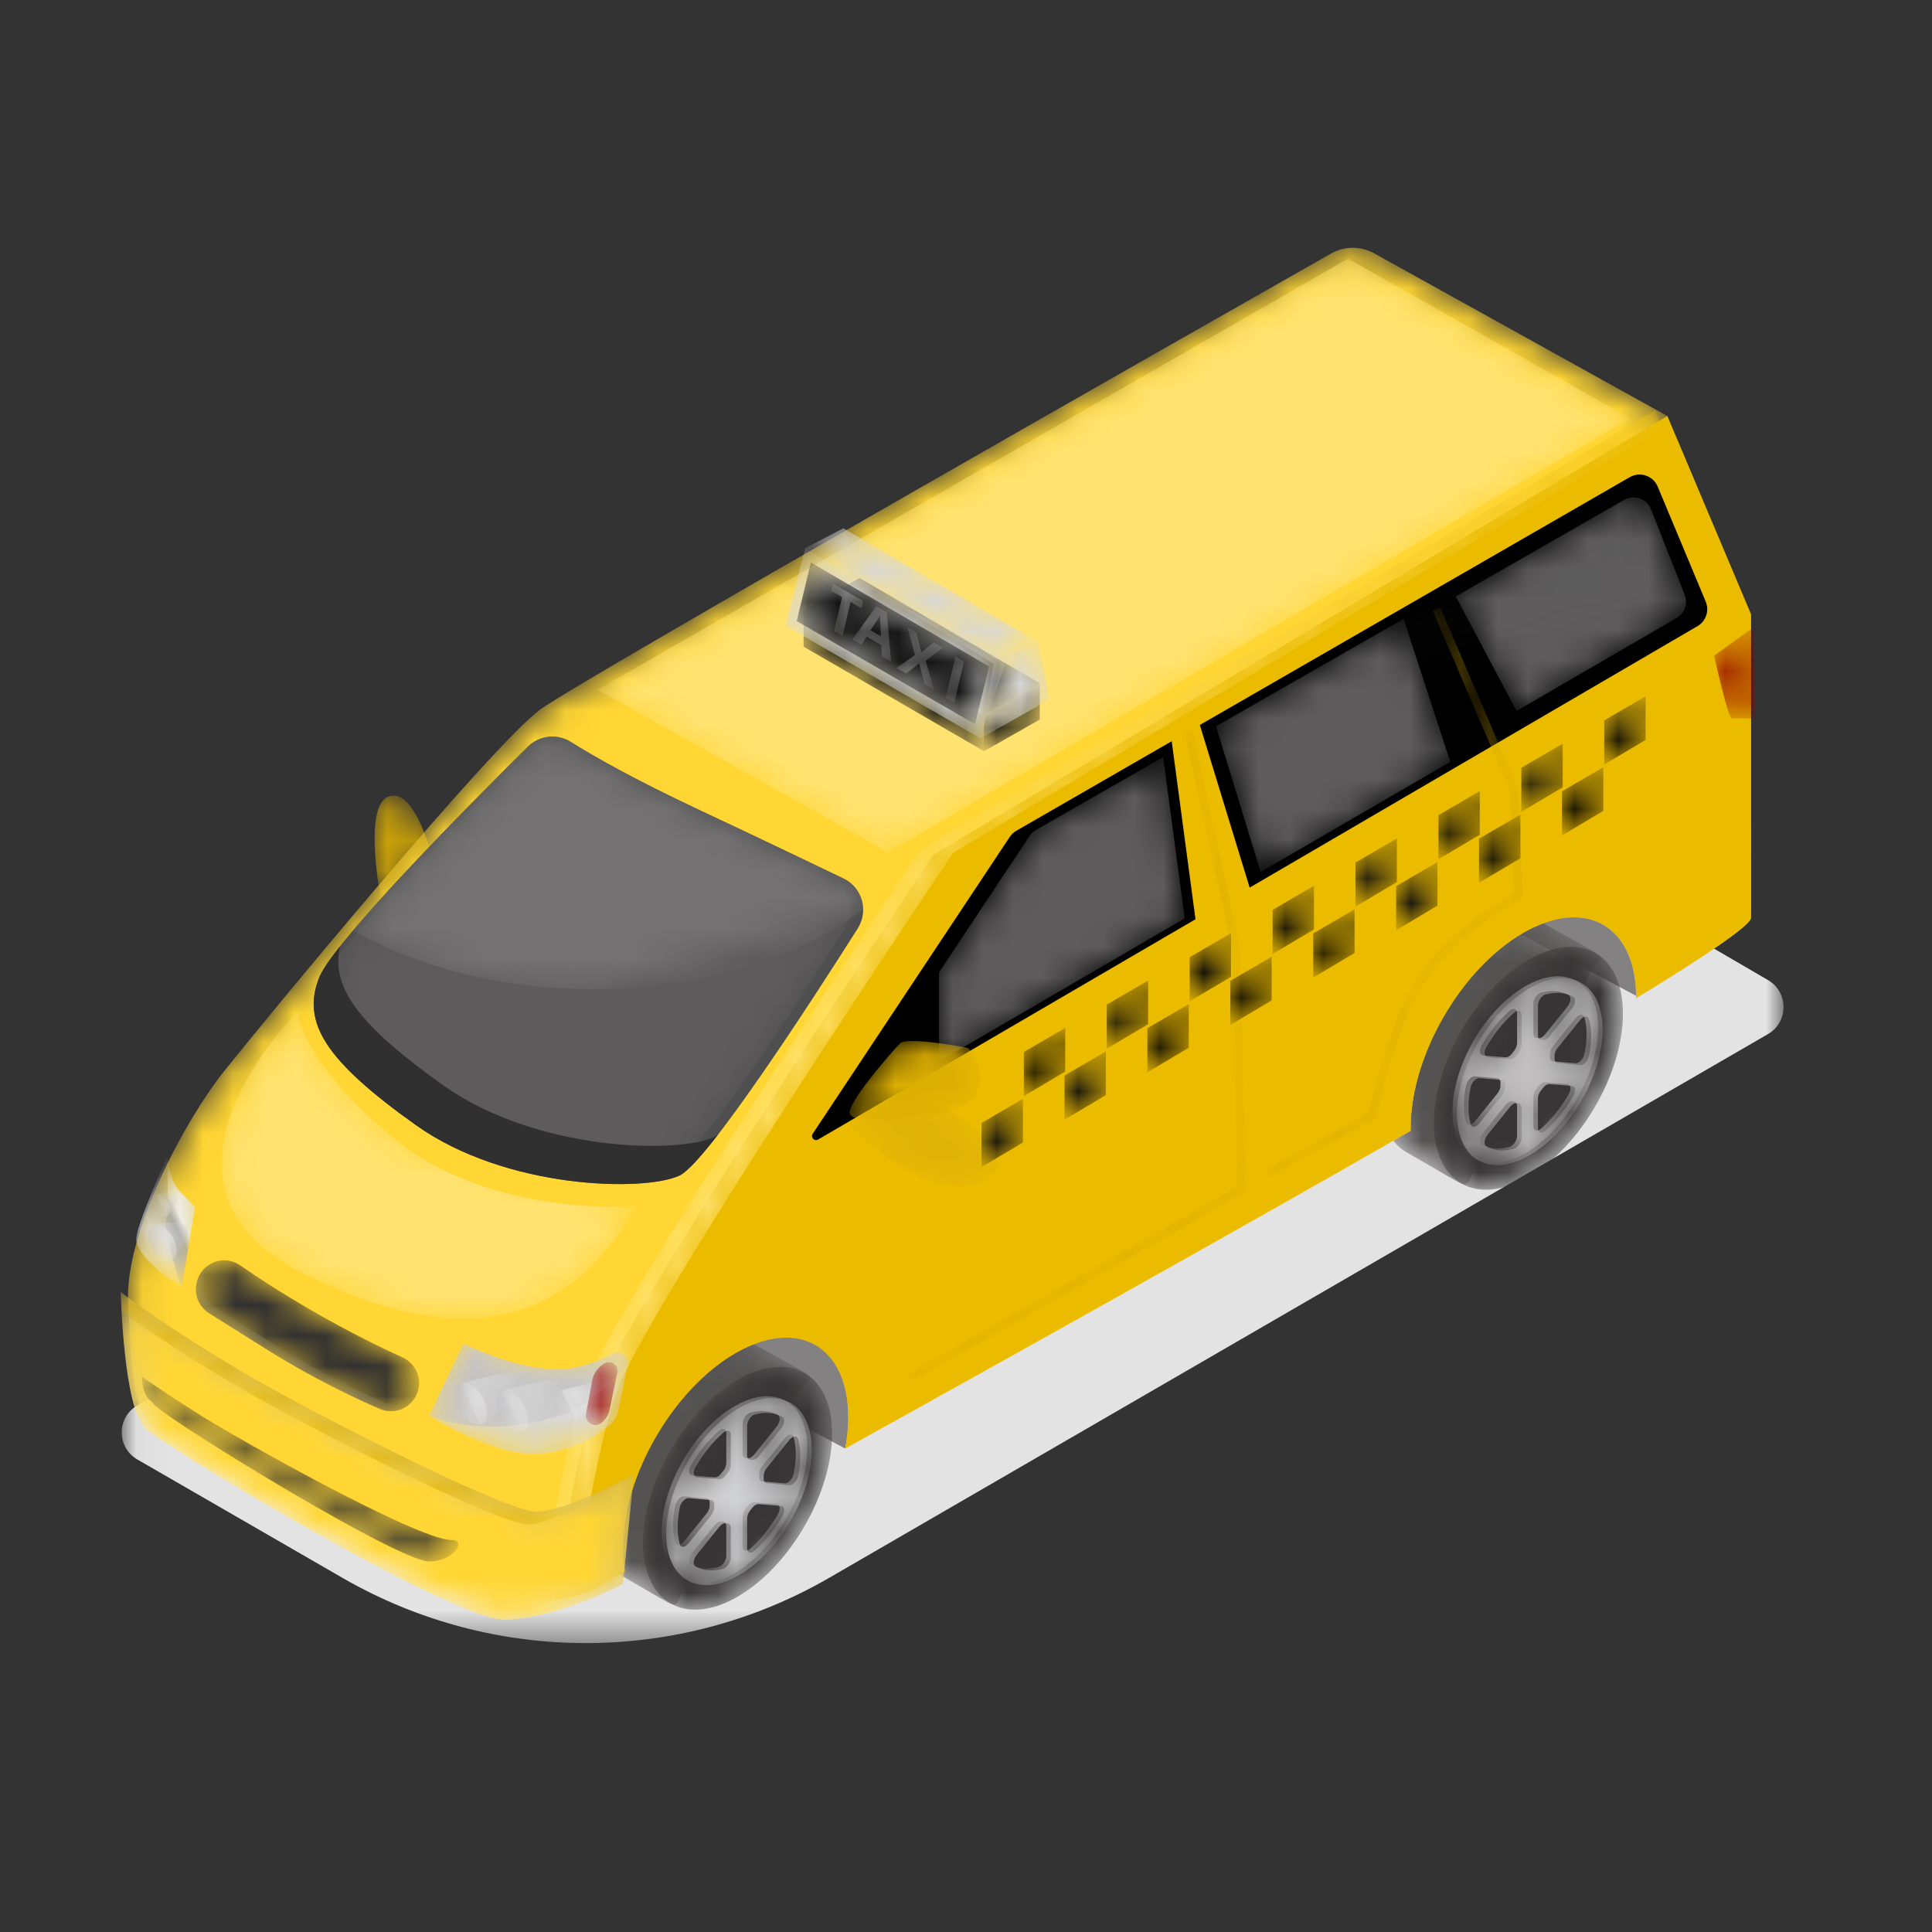 <?xml version="1.0" encoding="UTF-8"?>
<svg width="64px" height="64px" viewBox="0 0 64 64" version="1.1" xmlns="http://www.w3.org/2000/svg" xmlns:xlink="http://www.w3.org/1999/xlink">
    <rect x="0" y="0" width="64" height="64" fill="#333333" stroke="none"/>
    <title>transport</title>
    <defs>
        <polygon id="path-1" points="0.033 0.032 55.081 0.032 55.081 30.586 0.033 30.586"></polygon>
        <path d="M0.515,0.059 C-0.307,0.439 0.309,3.517 0.309,3.517 L0.309,3.517 L1.908,1.762 C1.908,1.762 1.429,0.013 0.716,0.013 L0.716,0.013 C0.651,0.013 0.584,0.027 0.515,0.059" id="path-3"></path>
        <path d="M3.202,0.469 C1.473,1.468 0.071,3.886 0.071,5.871 L0.071,5.871 C0.071,6.84 0.405,7.527 0.949,7.859 L0.949,7.859 C0.965,7.87 2.667,8.854 2.684,8.864 L2.684,8.864 C3.25,9.18 2.888,8.462 3.747,7.966 L3.747,7.966 C5.477,6.968 6.879,4.549 6.879,2.564 L6.879,2.564 C6.879,1.583 7.786,1.575 7.231,1.247 L7.231,1.247 C7.215,1.238 5.404,0.236 5.388,0.227 L5.388,0.227 C5.16,0.104 4.897,0.039 4.608,0.039 L4.608,0.039 C4.185,0.039 3.708,0.177 3.202,0.469" id="path-5"></path>
        <path d="M3.143,0.458 C1.414,1.457 0.012,3.876 0.012,5.86 L0.012,5.86 C0.012,7.845 1.414,8.644 3.143,7.646 L3.143,7.646 C4.873,6.647 6.275,4.229 6.275,2.244 L6.275,2.244 C6.275,0.839 5.573,0.028 4.549,0.028 L4.549,0.028 C4.126,0.028 3.649,0.166 3.143,0.458" id="path-7"></path>
        <path d="M3.201,0.591 C4.03,0.113 4.784,0.048 5.344,0.328 C4.822,0.182 4.174,0.291 3.472,0.696 C1.742,1.695 0.34,4.114 0.34,6.098 C0.34,7.131 0.721,7.843 1.329,8.147 C0.564,7.933 0.069,7.172 0.069,5.993" id="path-9"></path>
        <path d="M1.894,5.825 C2.021,5.79 2.145,5.61 2.145,5.46 L2.145,4.471 C2.145,4.384 2.105,4.326 2.038,4.325 C2.015,4.325 1.993,4.323 1.972,4.319 C1.909,4.309 1.829,4.356 1.765,4.436 L1.017,5.363 C0.905,5.502 0.882,5.692 0.973,5.745 M3.857,4.08 C3.948,3.922 3.926,3.758 3.814,3.748 L3.066,3.685 C3.001,3.679 2.921,3.725 2.859,3.807 C2.837,3.835 2.815,3.863 2.792,3.89 C2.726,3.968 2.685,4.073 2.685,4.159 L2.685,5.147 C2.685,5.298 2.809,5.335 2.936,5.224 M4.375,1.527 C4.341,1.403 4.197,1.421 4.084,1.56 L3.336,2.487 C3.272,2.567 3.231,2.67 3.235,2.753 C3.235,2.768 3.236,2.783 3.236,2.797 C3.236,2.812 3.235,2.828 3.235,2.843 C3.231,2.93 3.272,2.986 3.336,2.992 L4.084,3.055 C4.197,3.065 4.341,2.915 4.375,2.752 C4.422,2.53 4.447,2.311 4.447,2.098 M2.936,0.717 C2.809,0.752 2.685,0.933 2.685,1.083 L2.685,2.072 C2.685,2.158 2.726,2.216 2.792,2.217 C2.815,2.218 2.837,2.22 2.859,2.223 C2.921,2.233 3.001,2.186 3.066,2.107 L3.814,1.18 C3.926,1.04 3.948,0.85 3.857,0.798 M0.973,2.463 C0.882,2.621 0.905,2.785 1.017,2.794 L1.765,2.858 C1.829,2.863 1.909,2.817 1.972,2.735 C1.993,2.707 2.015,2.68 2.038,2.653 C2.105,2.574 2.145,2.47 2.145,2.384 L2.145,1.395 C2.145,1.245 2.021,1.207 1.894,1.319 M1.595,3.7 C1.599,3.613 1.558,3.556 1.494,3.551 L0.746,3.487 C0.634,3.477 0.489,3.627 0.455,3.79 C0.409,4.012 0.384,4.232 0.384,4.444 C0.384,4.656 0.409,4.847 0.455,5.016 C0.489,5.14 0.634,5.122 0.746,4.983 L1.494,4.055 C1.558,3.975 1.599,3.872 1.595,3.789 C1.595,3.775 1.595,3.76 1.595,3.745 M0.004,4.664 C0.004,3.135 1.083,1.273 2.415,0.504 C3.747,-0.265 4.827,0.35 4.827,1.879 C4.827,3.407 3.747,5.27 2.415,6.039" id="path-11"></path>
        <linearGradient x1="99.999%" y1="50.001%" x2="-0.001%" y2="50.001%" id="linearGradient-13">
            <stop stop-color="#BCBDBF" offset="0%"></stop>
            <stop stop-color="#E6E6E8" offset="100%"></stop>
        </linearGradient>
        <path d="M2.565,0.356 C1.233,1.125 0.154,2.987 0.154,4.516 L0.154,4.516 C0.154,6.044 1.233,6.66 2.565,5.891 L2.565,5.891 C3.897,5.122 4.977,3.259 4.977,1.731 L4.977,1.731 C4.977,0.649 4.436,0.025 3.648,0.025 L3.648,0.025 C3.322,0.025 2.955,0.131 2.565,0.356 M3.009,2.075 C2.988,2.072 2.965,2.07 2.943,2.069 L2.943,2.069 C2.876,2.068 2.836,2.01 2.836,1.924 L2.836,1.924 L2.836,0.935 C2.836,0.785 2.96,0.604 3.086,0.569 L3.086,0.569 C3.44,0.473 3.757,0.504 4.007,0.65 L4.007,0.65 C4.099,0.702 4.076,0.892 3.964,1.032 L3.964,1.032 L3.216,1.959 C3.157,2.031 3.086,2.077 3.026,2.077 L3.026,2.077 C3.021,2.077 3.015,2.076 3.009,2.075 M1.915,2.71 L1.167,2.646 C1.055,2.637 1.032,2.473 1.124,2.315 L1.124,2.315 C1.374,1.88 1.69,1.483 2.045,1.171 L2.045,1.171 C2.171,1.059 2.295,1.097 2.295,1.247 L2.295,1.247 L2.295,2.236 C2.295,2.322 2.255,2.427 2.188,2.505 L2.188,2.505 C2.166,2.532 2.143,2.559 2.122,2.588 L2.122,2.588 C2.063,2.665 1.988,2.71 1.926,2.71 L1.926,2.71 C1.922,2.71 1.919,2.71 1.915,2.71 M4.235,2.907 L3.487,2.843 C3.422,2.838 3.382,2.782 3.385,2.695 L3.385,2.695 C3.386,2.68 3.386,2.665 3.386,2.65 L3.386,2.65 C3.386,2.635 3.386,2.62 3.385,2.605 L3.385,2.605 C3.382,2.522 3.422,2.419 3.487,2.339 L3.487,2.339 L4.235,1.412 C4.347,1.273 4.492,1.255 4.526,1.379 L4.526,1.379 C4.572,1.547 4.597,1.738 4.597,1.95 L4.597,1.95 C4.597,2.162 4.572,2.382 4.526,2.604 L4.526,2.604 C4.493,2.763 4.356,2.908 4.245,2.908 L4.245,2.908 C4.242,2.908 4.238,2.908 4.235,2.907 M0.605,4.868 C0.559,4.699 0.534,4.508 0.534,4.296 L0.534,4.296 C0.534,4.084 0.559,3.864 0.605,3.642 L0.605,3.642 C0.639,3.479 0.784,3.33 0.896,3.339 L0.896,3.339 L1.644,3.403 C1.709,3.408 1.749,3.464 1.746,3.552 L1.746,3.552 C1.745,3.567 1.745,3.582 1.745,3.597 L1.745,3.597 C1.745,3.612 1.745,3.627 1.746,3.641 L1.746,3.641 C1.749,3.724 1.709,3.827 1.644,3.907 L1.644,3.907 L0.896,4.835 C0.835,4.911 0.763,4.951 0.706,4.951 L0.706,4.951 C0.659,4.951 0.621,4.924 0.605,4.868 M2.836,4.999 L2.836,4.011 C2.836,3.924 2.876,3.82 2.943,3.742 L2.943,3.742 C2.965,3.715 2.988,3.688 3.009,3.659 L3.009,3.659 C3.071,3.577 3.152,3.531 3.216,3.537 L3.216,3.537 L3.964,3.6 C4.076,3.61 4.099,3.774 4.007,3.932 L4.007,3.932 C3.757,4.367 3.44,4.764 3.086,5.076 L3.086,5.076 C3.037,5.119 2.987,5.14 2.946,5.14 L2.946,5.14 C2.882,5.14 2.836,5.091 2.836,4.999 M1.124,5.597 C1.032,5.544 1.055,5.354 1.167,5.215 L1.167,5.215 L1.915,4.288 C1.979,4.208 2.059,4.161 2.122,4.171 L2.122,4.171 C2.143,4.175 2.166,4.177 2.188,4.177 L2.188,4.177 C2.255,4.178 2.295,4.237 2.295,4.323 L2.295,4.323 L2.295,5.311 C2.295,5.461 2.171,5.642 2.045,5.677 L2.045,5.677 C1.908,5.714 1.777,5.733 1.654,5.733 L1.654,5.733 C1.456,5.733 1.278,5.686 1.124,5.597" id="path-14"></path>
        <path d="M3.223,0.442 C1.493,1.441 0.091,3.859 0.091,5.844 L0.091,5.844 C0.091,6.813 0.426,7.5 0.969,7.832 L0.969,7.832 C0.985,7.842 2.687,8.828 2.704,8.837 L2.704,8.837 C3.27,9.153 2.908,8.435 3.768,7.939 L3.768,7.939 C5.497,6.94 6.899,4.522 6.899,2.537 L6.899,2.537 C6.899,1.556 7.806,1.548 7.251,1.22 L7.251,1.22 C7.235,1.211 5.425,0.209 5.409,0.2 L5.409,0.2 C5.18,0.077 4.917,0.012 4.628,0.012 L4.628,0.012 C4.206,0.012 3.728,0.15 3.223,0.442" id="path-16"></path>
        <path d="M3.163,0.431 C1.434,1.43 0.032,3.848 0.032,5.833 L0.032,5.833 C0.032,7.818 1.434,8.617 3.163,7.618 L3.163,7.618 C4.893,6.62 6.295,4.202 6.295,2.217 L6.295,2.217 C6.295,0.812 5.593,0.001 4.569,0.001 L4.569,0.001 C4.146,0.001 3.669,0.139 3.163,0.431" id="path-18"></path>
        <path d="M3.221,0.564 C4.05,0.086 4.804,0.021 5.364,0.301 C4.842,0.155 4.194,0.264 3.492,0.669 C1.762,1.668 0.36,4.086 0.36,6.071 C0.36,7.104 0.741,7.815 1.349,8.12 C0.585,7.906 0.09,7.145 0.09,5.966" id="path-20"></path>
        <path d="M1.915,5.798 C2.041,5.763 2.165,5.583 2.165,5.432 L2.165,4.444 C2.165,4.357 2.125,4.299 2.058,4.298 C2.036,4.298 2.013,4.296 1.992,4.292 C1.929,4.282 1.849,4.329 1.785,4.409 L1.037,5.336 C0.925,5.475 0.902,5.665 0.994,5.718 M3.877,4.053 C3.969,3.895 3.946,3.731 3.834,3.721 L3.086,3.658 C3.022,3.652 2.941,3.698 2.879,3.78 C2.857,3.808 2.835,3.836 2.812,3.863 C2.746,3.941 2.706,4.045 2.706,4.132 L2.706,5.12 C2.706,5.271 2.83,5.308 2.956,5.197 M4.395,1.5 C4.362,1.376 4.217,1.393 4.105,1.533 L3.356,2.46 C3.292,2.54 3.251,2.643 3.255,2.726 C3.256,2.74 3.256,2.755 3.256,2.77 C3.256,2.785 3.256,2.801 3.255,2.816 C3.251,2.903 3.292,2.959 3.356,2.965 L4.105,3.028 C4.217,3.038 4.362,2.888 4.395,2.725 C4.442,2.503 4.467,2.283 4.467,2.071 M2.956,0.69 C2.83,0.725 2.706,0.906 2.706,1.056 L2.706,2.045 C2.706,2.131 2.746,2.189 2.812,2.19 C2.835,2.191 2.857,2.193 2.879,2.196 C2.941,2.206 3.022,2.159 3.086,2.08 L3.834,1.152 C3.946,1.013 3.969,0.823 3.877,0.77 M0.994,2.435 C0.902,2.593 0.925,2.758 1.037,2.767 L1.785,2.831 C1.849,2.836 1.929,2.79 1.992,2.708 C2.013,2.68 2.036,2.652 2.058,2.626 C2.125,2.547 2.165,2.443 2.165,2.357 L2.165,1.368 C2.165,1.218 2.041,1.18 1.915,1.292 M1.616,3.672 C1.619,3.585 1.579,3.529 1.514,3.524 L0.766,3.46 C0.654,3.45 0.509,3.6 0.475,3.763 C0.429,3.985 0.404,4.205 0.404,4.417 C0.404,4.629 0.429,4.82 0.475,4.989 C0.509,5.112 0.654,5.095 0.766,4.956 L1.514,4.028 C1.579,3.948 1.619,3.845 1.616,3.762 C1.615,3.748 1.615,3.733 1.615,3.718 M0.024,4.637 C0.024,3.108 1.103,1.246 2.435,0.477 C3.767,-0.293 4.847,0.323 4.847,1.852 C4.847,3.38 3.767,5.243 2.435,6.012" id="path-22"></path>
        <path d="M2.586,0.537 C1.254,1.306 0.174,3.168 0.174,4.697 L0.174,4.697 C0.174,6.225 1.254,6.84 2.586,6.072 L2.586,6.072 C3.918,5.303 4.997,3.44 4.997,1.912 L4.997,1.912 C4.997,0.83 4.456,0.206 3.668,0.206 L3.668,0.206 C3.343,0.206 2.975,0.312 2.586,0.537 M3.029,2.256 C3.008,2.253 2.986,2.251 2.963,2.25 L2.963,2.25 C2.896,2.249 2.856,2.191 2.856,2.105 L2.856,2.105 L2.856,1.116 C2.856,0.966 2.98,0.785 3.106,0.751 L3.106,0.751 C3.461,0.654 3.777,0.685 4.028,0.831 L4.028,0.831 C4.119,0.883 4.096,1.073 3.984,1.212 L3.984,1.212 L3.236,2.14 C3.177,2.212 3.106,2.258 3.046,2.258 L3.046,2.258 C3.041,2.258 3.035,2.257 3.029,2.256 M1.935,2.891 L1.187,2.827 C1.075,2.818 1.052,2.654 1.144,2.495 L1.144,2.495 C1.394,2.061 1.711,1.664 2.065,1.352 L2.065,1.352 C2.191,1.24 2.315,1.278 2.315,1.428 L2.315,1.428 L2.315,2.417 C2.315,2.503 2.275,2.607 2.209,2.686 L2.209,2.686 C2.186,2.713 2.164,2.74 2.142,2.768 L2.142,2.768 C2.083,2.846 2.008,2.891 1.946,2.891 L1.946,2.891 C1.942,2.891 1.939,2.891 1.935,2.891 M4.255,3.088 L3.507,3.025 C3.442,3.019 3.402,2.963 3.405,2.876 L3.405,2.876 C3.406,2.861 3.406,2.845 3.406,2.83 L3.406,2.83 C3.406,2.815 3.406,2.801 3.405,2.786 L3.405,2.786 C3.402,2.703 3.442,2.6 3.507,2.52 L3.507,2.52 L4.255,1.593 C4.367,1.454 4.512,1.436 4.546,1.56 L4.546,1.56 C4.592,1.728 4.617,1.919 4.617,2.131 L4.617,2.131 C4.617,2.343 4.592,2.563 4.546,2.785 L4.546,2.785 C4.513,2.944 4.376,3.089 4.265,3.089 L4.265,3.089 C4.262,3.089 4.258,3.089 4.255,3.088 M0.625,5.049 C0.579,4.88 0.554,4.689 0.554,4.477 L0.554,4.477 C0.554,4.265 0.579,4.045 0.625,3.823 L0.625,3.823 C0.659,3.66 0.804,3.511 0.916,3.52 L0.916,3.52 L1.665,3.584 C1.729,3.589 1.77,3.645 1.766,3.733 L1.766,3.733 C1.765,3.748 1.765,3.763 1.765,3.778 L1.765,3.778 C1.765,3.793 1.765,3.808 1.766,3.822 L1.766,3.822 C1.77,3.905 1.729,4.008 1.665,4.088 L1.665,4.088 L0.916,5.016 C0.855,5.092 0.784,5.132 0.726,5.132 L0.726,5.132 C0.679,5.132 0.641,5.105 0.625,5.049 M2.856,5.18 L2.856,4.192 C2.856,4.105 2.896,4.001 2.963,3.923 L2.963,3.923 C2.986,3.896 3.008,3.868 3.029,3.84 L3.029,3.84 C3.092,3.758 3.172,3.712 3.236,3.718 L3.236,3.718 L3.984,3.781 C4.096,3.791 4.119,3.955 4.028,4.113 L4.028,4.113 C3.777,4.547 3.461,4.945 3.106,5.257 L3.106,5.257 C3.057,5.301 3.007,5.321 2.966,5.321 L2.966,5.321 C2.902,5.321 2.856,5.272 2.856,5.18 M1.144,5.778 C1.052,5.725 1.075,5.535 1.187,5.396 L1.187,5.396 L1.935,4.469 C2,4.389 2.08,4.342 2.142,4.352 L2.142,4.352 C2.164,4.356 2.186,4.358 2.209,4.358 L2.209,4.358 C2.275,4.359 2.315,4.417 2.315,4.504 L2.315,4.504 L2.315,5.492 C2.315,5.642 2.191,5.823 2.065,5.858 L2.065,5.858 C1.928,5.895 1.798,5.914 1.674,5.914 L1.674,5.914 C1.477,5.914 1.298,5.867 1.144,5.778" id="path-24"></path>
        <linearGradient x1="99.999%" y1="50%" x2="-0.001%" y2="50%" id="linearGradient-26">
            <stop stop-color="#BCBDBF" offset="0%"></stop>
            <stop stop-color="#E6E6E8" offset="100%"></stop>
        </linearGradient>
        <path d="M39.884,0.368 C35.766,2.706 15.154,14.424 13.715,15.453 L13.715,15.453 C12.116,16.597 4.49,25.852 3.197,27.477 L3.197,27.477 C1.905,29.103 -0.087,32.812 0.033,35.162 L0.033,35.162 C0.154,37.513 0.225,38.504 0.756,39.14 L0.756,39.14 C1.288,39.776 8.942,44.086 10.822,44.655 L10.822,44.655 C12.811,45.258 14.906,45.054 15.764,44.444 L15.764,44.444 C15.826,44.4 16.08,44.252 16.494,44.018 L16.494,44.018 C16.448,43.777 16.424,43.515 16.424,43.233 L16.424,43.233 C16.424,40.866 18.096,37.983 20.158,36.792 L20.158,36.792 C22.22,35.601 23.892,36.555 23.892,38.921 L23.892,38.921 C23.892,39.257 23.855,39.604 23.791,39.954 L23.791,39.954 C29.235,36.93 36.504,32.883 42.524,29.427 L42.524,29.427 C42.524,29.388 42.522,29.349 42.522,29.31 L42.522,29.31 C42.522,26.943 44.194,24.06 46.256,22.869 L46.256,22.869 C48.318,21.679 49.99,22.632 49.99,24.998 L49.99,24.998 C49.99,25.012 49.988,25.026 49.988,25.04 L49.988,25.04 C52.285,23.634 53.734,22.655 53.796,22.384 L53.796,22.384 L53.796,12.319 L51.023,5.749 L41.313,0.361 C41.093,0.239 40.848,0.177 40.604,0.177 L40.604,0.177 C40.356,0.177 40.107,0.241 39.884,0.368" id="path-27"></path>
        <path d="M7.064,0.449 C5.434,2.06 0.766,6.739 0.299,7.924 L0.299,7.924 C-0.268,9.363 0.517,10.583 3.394,12.632 L3.394,12.632 C6.271,14.68 10.673,14.768 11.806,14.244 L11.806,14.244 C12.71,13.827 16.224,8.376 17.606,6.192 L17.606,6.192 C17.909,5.714 17.728,5.081 17.219,4.835 L17.219,4.835 C16.159,4.325 14.351,3.459 12.504,2.593 L12.504,2.593 C10.236,1.53 8.919,0.762 8.236,0.325 L8.236,0.325 C8.079,0.225 7.903,0.175 7.727,0.175 L7.727,0.175 C7.485,0.175 7.246,0.268 7.064,0.449" id="path-29"></path>
        <path d="M8.13,8.505 C5.096,8.505 2.326,7.77 0.206,6.558 C1.823,4.645 4.693,1.763 5.996,0.473 C6.377,0.096 6.966,0.031 7.42,0.316 C8.155,0.78 9.5,1.551 11.736,2.599 C13.554,3.451 15.335,4.304 16.451,4.841 C16.869,5.042 17.104,5.456 17.103,5.883" id="path-31"></path>
        <polygon id="path-33" points="34.404 5.412 9.813 19.787 0.186 14.404 25.048 0.12"></polygon>
        <path d="M21.218,0.068 C20.145,1.441 19.426,3.208 19.426,4.757 C19.426,4.797 19.428,4.836 19.429,4.875 C13.408,8.331 6.14,12.378 0.695,15.402 C0.759,15.051 0.796,14.704 0.796,14.369 C0.796,13.421 0.528,12.702 0.074,12.254 L21.218,0.068 Z" id="path-35"></path>
        <linearGradient x1="57.576%" y1="57.318%" x2="47.742%" y2="45.534%" id="linearGradient-37">
            <stop stop-color="#FFFFFF" offset="0%"></stop>
            <stop stop-color="#9C9C9C" offset="100%"></stop>
        </linearGradient>
        <path d="M1.924,5.897 C1.924,5.883 1.926,5.869 1.926,5.855 C1.926,4.312 1.214,3.37 0.147,3.232 L5.732,0.014 L5.732,3.242" id="path-38"></path>
        <polygon id="path-40" points="33.626 0.003 33.536 2.716 0.13 21.973 2.752 17.995"></polygon>
        <path d="M13.634,14.812 C13.634,14.812 3.417,29.955 2.468,32.713 C1.918,34.31 1.444,37.059 1.143,39.09 C0.829,39.213 0.445,39.304 0.016,39.357 C0.312,37.302 0.812,34.289 1.399,32.585 C2.348,29.828 12.564,14.684 12.564,14.684 L36.885,0.145 L37.143,0.758 L13.634,14.812 Z" id="path-42"></path>
        <linearGradient x1="16.054%" y1="34.437%" x2="109.415%" y2="-11.364%" id="linearGradient-44">
            <stop stop-color="#FFE270" offset="0%"></stop>
            <stop stop-color="#EBBB00" offset="100%"></stop>
        </linearGradient>
        <path d="M0.021,2.457 C0.021,2.457 2.236,3.858 3.727,3.723 L3.727,3.723 C4.757,3.629 5.557,3.119 5.953,2.812 L5.953,2.812 C6.128,2.677 6.248,2.485 6.292,2.269 L6.292,2.269 L6.6,0.781 C6.659,0.494 6.357,0.268 6.099,0.408 L6.099,0.408 C5.835,0.552 5.477,0.701 4.993,0.829 L4.993,0.829 C3.456,1.236 1.151,0.061 1.151,0.061 L1.151,0.061 L0.021,2.457 Z" id="path-45"></path>
        <path d="M6.6,0.781 C6.6,0.781 5.236,2.125 4.782,2.299 C2.002,3.361 0.021,2.457 0.021,2.457 L1.151,0.061 C1.151,0.061 3.456,1.236 4.993,0.829 C5.477,0.701 5.835,0.552 6.099,0.408" id="path-47"></path>
        <path d="M0.225,0.762 L0.218,0.793 C0.142,1.173 0.309,1.561 0.638,1.766 L0.638,1.766 C1.111,2.062 1.837,2.517 2.593,2.992 L2.593,2.992 C4.055,3.909 5.442,4.565 6.292,4.934 L6.292,4.934 C6.761,5.137 7.304,4.924 7.512,4.458 L7.512,4.458 C7.721,3.99 7.514,3.442 7.048,3.23 L7.048,3.23 C6.358,2.917 5.295,2.401 4.042,1.677 L4.042,1.677 C3.041,1.099 2.249,0.582 1.671,0.18 L1.671,0.18 C1.505,0.065 1.321,0.012 1.14,0.012 L1.14,0.012 C0.718,0.012 0.317,0.301 0.225,0.762" id="path-49"></path>
        <path d="M0.218,0.793 L0.225,0.762 C0.279,0.492 0.44,0.282 0.649,0.153 C0.549,0.269 0.475,0.413 0.442,0.579 L0.435,0.61 C0.36,0.99 0.527,1.378 0.855,1.583 C1.328,1.879 2.054,2.334 2.811,2.809 C4.272,3.727 5.659,4.383 6.509,4.751 C6.794,4.875 7.106,4.842 7.354,4.694 C7.094,4.987 6.67,5.098 6.292,4.934 C5.442,4.565 4.054,3.909 2.593,2.992 C1.837,2.517 1.111,2.062 0.638,1.766" id="path-51"></path>
        <path d="M0.098,2.794 C0.007,3.427 1.605,4.457 1.605,4.457 L1.605,4.457 L2.042,1.789 L1.547,1.269 C1.406,1.122 1.308,0.939 1.264,0.741 L1.264,0.741 L1.113,0.155 C1.113,0.155 0.188,2.161 0.098,2.794" id="path-53"></path>
        <linearGradient x1="57.629%" y1="45.547%" x2="39.303%" y2="63.413%" id="linearGradient-55">
            <stop stop-color="#BCBDBF" offset="0%"></stop>
            <stop stop-color="#E6E6E8" offset="100%"></stop>
        </linearGradient>
        <path d="M1.002,1.789 L0.565,4.457 C0.565,4.457 -0.04,2.755 0.05,2.122 C0.141,1.489 0.073,0.155 0.073,0.155 L0.224,0.741 C0.268,0.939 0.366,1.122 0.506,1.269 L1.002,1.789 Z" id="path-56"></path>
        <linearGradient x1="51.787%" y1="44.384%" x2="45.859%" y2="56.103%" id="linearGradient-58">
            <stop stop-color="#FFFFFF" offset="0%"></stop>
            <stop stop-color="#9C9C9C" offset="100%"></stop>
        </linearGradient>
        <path d="M0.814,4.543 C1.537,5.206 10.97,10.872 12.687,10.872 L12.687,10.872 C14.405,10.872 16.635,9.696 16.635,9.696 L16.635,9.696 L16.997,6.05 C16.997,6.05 14.754,7.326 13.73,7.296 L13.73,7.296 C12.705,7.266 6.362,4.049 4.038,2.675 L4.038,2.675 C1.236,1.017 0,0.023 0,0.023 L0,0.023 C0,0.023 0.091,3.88 0.814,4.543" id="path-59"></path>
        <path d="M16.997,6.05 L16.635,9.696 C16.635,9.696 14.405,10.872 12.687,10.872 C10.97,10.872 1.537,5.206 0.814,4.543 C0.091,3.88 0,0.023 0,0.023 C0,0.023 1.236,1.017 4.038,2.675 C6.362,4.049 12.705,7.266 13.73,7.296 C14.754,7.326 16.997,6.05 16.997,6.05 Z" id="path-61"></path>
        <linearGradient x1="37.178%" y1="64.168%" x2="52.781%" y2="42.438%" id="linearGradient-63">
            <stop stop-color="#FFFFFF" offset="0%"></stop>
            <stop stop-color="#9C9C9C" offset="100%"></stop>
        </linearGradient>
        <path d="M16.997,6.05 L16.635,9.696 C16.635,9.696 14.405,10.872 12.687,10.872 C10.97,10.872 1.537,5.206 0.814,4.543 C0.091,3.88 0,0.023 0,0.023 C0,0.023 1.236,1.017 4.038,2.675 C6.362,4.049 12.705,7.266 13.73,7.296 C14.754,7.326 16.997,6.05 16.997,6.05 Z" id="path-64"></path>
        <path d="M0.5,1.071 C1.326,1.798 8.485,6.18 9.569,6.241 L9.569,6.241 C10.379,6.259 10.858,5.544 10.355,5.533 L10.355,5.533 C10.338,5.532 10.321,5.532 10.304,5.531 L10.304,5.531 C9.102,5.468 3.341,2.223 2.123,1.465 L2.123,1.465 C1.263,0.929 0.583,0.474 0.068,0.114 L0.068,0.114 C0.135,0.923 0.376,0.868 0.5,1.071" id="path-66"></path>
        <path d="M13.476,7.722 C12.452,7.692 6.109,4.475 3.785,3.101 C1.739,1.891 0.532,1.037 0.027,0.662 C0.006,0.276 0,0.023 0,0.023 C0,0.023 1.236,1.017 4.038,2.675 C6.362,4.049 12.705,7.266 13.73,7.296 C14.754,7.326 16.997,6.05 16.997,6.05 L16.986,6.162" id="path-68"></path>
        <path d="M0.043,0.561 L0.685,1.92 C0.685,1.92 2.642,0.71 2.448,0.292 L2.448,0.292 C2.403,0.194 2.248,0.157 2.036,0.157 L2.036,0.157 C1.342,0.157 0.043,0.561 0.043,0.561" id="path-70"></path>
        <linearGradient x1="99.998%" y1="50.002%" x2="0.001%" y2="50.002%" id="linearGradient-72">
            <stop stop-color="#BCBDBF" offset="0%"></stop>
            <stop stop-color="#E6E6E8" offset="100%"></stop>
        </linearGradient>
        <path d="M0.021,0.485 C0.021,0.828 0.263,1.246 0.562,1.418 L0.562,1.418 C0.861,1.59 1.103,1.452 1.103,1.109 L1.103,1.109 C1.103,0.767 0.861,0.349 0.562,0.177 L0.562,0.177 C0.474,0.126 0.392,0.102 0.319,0.102 L0.319,0.102 C0.142,0.102 0.021,0.243 0.021,0.485" id="path-73"></path>
        <linearGradient x1="-0.009%" y1="50.003%" x2="100.001%" y2="50.003%" id="linearGradient-75">
            <stop stop-color="#BCBDBF" offset="0%"></stop>
            <stop stop-color="#FFFFFF" offset="100%"></stop>
        </linearGradient>
        <path d="M0.061,0.093 L0.622,1.282 C0.622,1.282 1.337,0.56 1.167,0.195 L1.167,0.195 C1.098,0.045 0.9,0.001 0.691,0.001 L0.691,0.001 C0.388,0.001 0.061,0.093 0.061,0.093" id="path-76"></path>
        <linearGradient x1="100.005%" y1="49.997%" x2="-0.007%" y2="49.997%" id="linearGradient-78">
            <stop stop-color="#BCBDBF" offset="0%"></stop>
            <stop stop-color="#E6E6E8" offset="100%"></stop>
        </linearGradient>
        <path d="M0.068,0.391 C0.068,0.69 0.279,1.055 0.541,1.206 L0.541,1.206 C0.801,1.357 1.013,1.236 1.013,0.937 L1.013,0.937 C1.013,0.637 0.801,0.272 0.541,0.122 L0.541,0.122 C0.464,0.077 0.392,0.057 0.329,0.057 L0.329,0.057 C0.174,0.057 0.068,0.179 0.068,0.391" id="path-79"></path>
        <linearGradient x1="0.015%" y1="50.001%" x2="99.976%" y2="50.001%" id="linearGradient-81">
            <stop stop-color="#BCBDBF" offset="0%"></stop>
            <stop stop-color="#FFFFFF" offset="100%"></stop>
        </linearGradient>
        <path d="M0.138,0.134 L0.481,0.861 C0.481,0.861 0.918,0.42 0.815,0.196 L0.815,0.196 C0.772,0.105 0.651,0.078 0.524,0.078 L0.524,0.078 C0.338,0.078 0.138,0.134 0.138,0.134" id="path-82"></path>
        <linearGradient x1="99.993%" y1="50.013%" x2="-0.009%" y2="50.013%" id="linearGradient-84">
            <stop stop-color="#BCBDBF" offset="0%"></stop>
            <stop stop-color="#E6E6E8" offset="100%"></stop>
        </linearGradient>
        <path d="M0.015,0.316 C0.015,0.5 0.144,0.723 0.304,0.815 L0.304,0.815 C0.464,0.907 0.593,0.833 0.593,0.65 L0.593,0.65 C0.593,0.467 0.464,0.244 0.304,0.152 L0.304,0.152 C0.257,0.125 0.213,0.112 0.174,0.112 L0.174,0.112 C0.08,0.112 0.015,0.187 0.015,0.316" id="path-85"></path>
        <linearGradient x1="-0.002%" y1="49.994%" x2="100.007%" y2="49.994%" id="linearGradient-87">
            <stop stop-color="#BCBDBF" offset="0%"></stop>
            <stop stop-color="#FFFFFF" offset="100%"></stop>
        </linearGradient>
        <path d="M0.164,0.589 L0.807,1.949 C0.807,1.949 2.764,0.739 2.57,0.32 L2.57,0.32 C2.524,0.223 2.369,0.185 2.158,0.185 L2.158,0.185 C1.464,0.185 0.164,0.589 0.164,0.589" id="path-88"></path>
        <linearGradient x1="100.002%" y1="49.999%" x2="-0.002%" y2="49.999%" id="linearGradient-90">
            <stop stop-color="#BCBDBF" offset="0%"></stop>
            <stop stop-color="#E6E6E8" offset="100%"></stop>
        </linearGradient>
        <path d="M0.142,0.514 C0.142,0.856 0.385,1.274 0.683,1.446 L0.683,1.446 C0.982,1.619 1.224,1.481 1.224,1.138 L1.224,1.138 C1.224,0.795 0.982,0.378 0.683,0.205 L0.683,0.205 C0.596,0.155 0.514,0.131 0.44,0.131 L0.44,0.131 C0.264,0.131 0.142,0.271 0.142,0.514" id="path-91"></path>
        <linearGradient x1="0.002%" y1="50.001%" x2="99.993%" y2="50.001%" id="linearGradient-93">
            <stop stop-color="#BCBDBF" offset="0%"></stop>
            <stop stop-color="#FFFFFF" offset="100%"></stop>
        </linearGradient>
        <path d="M0.036,0.368 L0.514,1.38 C0.514,1.38 1.971,0.48 1.826,0.168 L1.826,0.168 C1.792,0.096 1.677,0.068 1.52,0.068 L1.52,0.068 C1.003,0.068 0.036,0.368 0.036,0.368" id="path-94"></path>
        <linearGradient x1="99.999%" y1="49.995%" x2="0.006%" y2="49.995%" id="linearGradient-96">
            <stop stop-color="#BCBDBF" offset="0%"></stop>
            <stop stop-color="#FFFFFF" offset="100%"></stop>
        </linearGradient>
        <path d="M0.073,0.413 C0.073,0.669 0.253,0.979 0.476,1.108 L0.476,1.108 C0.698,1.236 0.878,1.133 0.878,0.878 L0.878,0.878 C0.878,0.623 0.698,0.312 0.476,0.184 L0.476,0.184 C0.411,0.146 0.349,0.129 0.295,0.129 L0.295,0.129 C0.164,0.129 0.073,0.233 0.073,0.413" id="path-97"></path>
        <path d="M3.259,2.615 C3.18,2.661 3.113,2.724 3.062,2.8 L3.062,2.8 L0.058,7.325 L0.058,10.277 L8.197,5.538 L7.483,0.195 L3.259,2.615 Z" id="path-99"></path>
        <path d="M1.63,0.136 C1.63,0.136 6.312,2.445 4.55,3.348 C2.787,4.253 0.696,2.155 0.108,1.703" id="path-101"></path>
        <path d="M1.677,0.109 C1.433,0.353 -0.086,2.094 0.012,2.436 L0.012,2.436 C0.11,2.777 1.813,2.683 3.286,2.352 L3.286,2.352 C4.759,2.021 4.408,0.695 3.92,0.256 L3.92,0.256 C3.92,0.256 2.759,0.029 2.099,0.029 L2.099,0.029 C1.892,0.029 1.735,0.051 1.677,0.109" id="path-103"></path>
        <path d="M5.689,0.207 L0.113,3.403 L2.126,7.198 L7.43,4.118 C7.701,3.96 7.813,3.627 7.692,3.338 L7.692,3.338 L6.578,0.508 C6.477,0.265 6.244,0.123 6.001,0.123 L6.001,0.123 C5.895,0.123 5.788,0.15 5.689,0.207" id="path-105"></path>
        <polygon id="path-107" points="0.077 3.753 1.556 8.579 7.839 4.931 6.291 0.192"></polygon>
        <polygon id="path-109" points="0.199 21.703 0.065 21.467 10.98 15.269 10.801 7.362 9.222 0.187 9.487 0.129 11.069 7.317 11.254 15.425"></polygon>
        <path d="M0.181,18.877 L0.051,18.639 L3.476,16.771 C3.544,16.438 3.884,14.861 4.557,13.28 C5.516,11.027 7.827,9.742 8.295,9.499 L8.163,6.131 L5.597,0.142 L5.846,0.035 L8.423,6.047 L8.572,9.665 L8.493,9.703 C8.466,9.716 5.813,11.022 4.806,13.387 C4.065,15.128 3.733,16.867 3.73,16.884 L3.718,16.948 L0.181,18.877 Z" id="path-111"></path>
        <path d="M13.771,6.541 C11.632,10.188 8.412,11.593 2.711,8.771 C-3.256,5.818 2.53,0.092 2.53,0.092 C2.53,0.092 2.621,1.75 5.785,4.341" id="path-113"></path>
        <path d="M0.142,0.998 C0.142,0.998 0.594,3.077 0.729,3.077 L0.729,3.077 L1.498,3.077 L1.453,0.049 L0.142,0.998 Z" id="path-115"></path>
        <path d="M2.544,5.913 C1.706,5.997 0.886,6.054 0.087,6.086 L10.378,0.154 C10.699,-0.031 11.109,0.108 11.252,0.45 L12.479,3.389" id="path-117"></path>
        <polygon id="path-119" points="0.038 0.852 0.038 2.314 1.409 1.5 1.409 0.053"></polygon>
        <linearGradient x1="50%" y1="0%" x2="50%" y2="100%" id="linearGradient-121">
            <stop stop-color="#191818" offset="0%"></stop>
            <stop stop-color="#000000" offset="100%"></stop>
        </linearGradient>
        <polygon id="path-122" points="0.204 0.965 0.204 2.426 1.576 1.613 1.576 0.166"></polygon>
        <polygon id="path-124" points="0.163 0.87 0.163 2.331 1.534 1.517 1.534 0.071"></polygon>
        <polygon id="path-126" points="0.121 0.983 0.121 2.444 1.492 1.63 1.492 0.184"></polygon>
        <polygon id="path-128" points="0.079 0.887 0.079 2.348 1.45 1.535 1.45 0.088"></polygon>
        <polygon id="path-130" points="0.037 1 0.037 2.461 1.408 1.648 1.408 0.201"></polygon>
        <polygon id="path-132" points="0.203 0.904 0.203 2.366 1.575 1.552 1.575 0.106"></polygon>
        <polygon id="path-134" points="0.162 0.809 0.162 2.27 1.533 1.457 1.533 0.01"></polygon>
        <linearGradient x1="50%" y1="0%" x2="50%" y2="100%" id="linearGradient-136">
            <stop stop-color="#0B0A0A" offset="0%"></stop>
            <stop stop-color="#000000" offset="100%"></stop>
        </linearGradient>
        <polygon id="path-137" points="0.093 0.914 0.093 2.376 1.464 1.562 1.464 0.115"></polygon>
        <linearGradient x1="50%" y1="0%" x2="50%" y2="100%" id="linearGradient-139">
            <stop stop-color="#0B0A0A" offset="0%"></stop>
            <stop stop-color="#000000" offset="100%"></stop>
        </linearGradient>
        <polygon id="path-140" points="0.051 0.819 0.051 2.28 1.423 1.466 1.423 0.02"></polygon>
        <polygon id="path-142" points="0.01 0.932 0.01 2.393 1.381 1.579 1.381 0.133"></polygon>
        <polygon id="path-144" points="0.176 0.836 0.176 2.298 1.547 1.484 1.547 0.037"></polygon>
        <linearGradient x1="50%" y1="0%" x2="50%" y2="100%" id="linearGradient-146">
            <stop stop-color="#0B0A0A" offset="0%"></stop>
            <stop stop-color="#000000" offset="100%"></stop>
        </linearGradient>
        <polygon id="path-147" points="0.134 0.949 0.134 2.41 1.506 1.597 1.506 0.15"></polygon>
        <polygon id="path-149" points="0.093 0.854 0.093 2.315 1.464 1.501 1.464 0.055"></polygon>
        <polygon id="path-151" points="0.051 0.966 0.051 2.428 1.422 1.614 1.422 0.167"></polygon>
        <polygon id="path-153" points="0.009 0.871 0.009 2.332 1.38 1.519 1.38 0.072"></polygon>
        <path d="M0.641,0.091 C0.64,0.092 0.639,0.092 0.638,0.093 L0.638,0.093 C0.424,0.209 0.27,0.409 0.225,0.648 L0.225,0.648 C0.16,0.995 0.083,1.402 0.015,1.761 L0.015,1.761 C-0.039,2.046 0.287,2.249 0.516,2.073 L0.516,2.073 C0.518,2.072 0.519,2.07 0.521,2.069 L0.521,2.069 C0.665,1.958 0.763,1.8 0.8,1.622 L0.8,1.622 L1.053,0.398 C1.091,0.211 0.944,0.056 0.776,0.056 L0.776,0.056 C0.732,0.056 0.685,0.067 0.641,0.091" id="path-155"></path>
        <path d="M5.559,0.781 C5.559,0.781 4.432,2.137 3.403,2.231 C1.911,2.366 0.11,0.061 0.11,0.061 C0.11,0.061 2.416,1.236 3.953,0.829 C4.436,0.701 4.795,0.552 5.059,0.408" id="path-157"></path>
        <polygon id="path-159" points="0.148 1.322 6.128 4.788 6.128 3.621 0.148 0.121"></polygon>
        <polygon id="path-161" points="0.089 1.124 0.089 2.291 1.938 1.24 1.938 0.04"></polygon>
        <polygon id="path-163" points="0.148 1.161 6.123 4.661 7.972 3.577 2.005 0.089"></polygon>
        <polygon id="path-165" points="0.171 2.706 6.636 6.444 7.293 3.913 0.828 0.141"></polygon>
        <polygon id="path-167" points="0.129 2.141 6.034 5.556 6.502 3.643 0.598 0.199"></polygon>
        <polygon id="path-169" points="0.838 0.792 0.18 3.323 2.465 2.033 2.09 0.118"></polygon>
        <polygon id="path-171" points="0.204 0.765 6.664 4.537 7.916 3.863 1.465 0.104"></polygon>
        <polygon id="path-173" points="7.916 3.239 6.833 3.965 6.018 6.343 6.439 3.965 0.204 0.141 6.662 3.742"></polygon>
        <polygon id="path-175" points="0.023 0.334 0.384 0.543 0.115 1.67 0.397 1.833 0.666 0.706 1.027 0.914 1.085 0.673 0.081 0.093"></polygon>
        <path d="M0.097,1.113 L0.4,1.289 L0.574,1.019 L1.059,1.299 L1.078,1.68 L1.382,1.856 L1.24,0.211 L0.895,0.011 L0.097,1.113 Z M0.7,0.814 C0.859,0.571 0.949,0.433 0.97,0.4 L0.97,0.4 C0.99,0.368 1.006,0.342 1.016,0.323 L1.016,0.323 C1.017,0.414 1.027,0.645 1.046,1.014 L1.046,1.014 L0.7,0.814 Z" id="path-177"></path>
        <polygon id="path-179" points="0.717 1.006 0.103 1.436 0.425 1.622 0.857 1.283 1.043 1.979 1.345 2.154 1.072 1.193 1.643 0.769 1.332 0.589 0.928 0.916 0.765 0.261 0.461 0.086"></polygon>
        <polygon id="path-181" points="0.069 1.384 0.351 1.547 0.678 0.179 0.396 0.015"></polygon>
    </defs>
    <g id="Page-1" stroke="none" stroke-width="1" fill="none" fill-rule="evenodd">
        <g id="transport" transform="translate(4, 8)">
            <g id="Group-5" transform="translate(0, 15.844)">
                <mask id="mask-2" fill="white">
                    <use xlink:href="#path-1"></use>
                </mask>
                <g id="Clip-4"></g>
                <path d="M54.559,10.416 L23.391,28.468 C18.418,31.306 12.312,31.291 7.353,28.429 L0.551,24.504 C-0.139,24.106 -0.14,23.111 0.549,22.712 L39.023,0.172 C39.344,-0.015 39.741,-0.014 40.063,0.173 L54.567,8.622 C55.256,9.023 55.252,10.021 54.559,10.416" id="Fill-3" fill="#E3E3E3" mask="url(#mask-2)"></path>
                <polygon id="Fill-2" fill="#838181" mask="url(#mask-2)" points="50.263 9.178 44.496 6.104 49.423 4.793 50.689 7.098"></polygon>
                <polygon id="Fill-1" fill="#838181" mask="url(#mask-2)" points="23.999 24.141 18.232 21.067 23.16 19.756 24.425 22.061"></polygon>
            </g>
            <g id="Group-8" transform="translate(8.323, 18.341)">
                <mask id="mask-4" fill="white">
                    <use xlink:href="#path-3"></use>
                </mask>
                <g id="Clip-7"></g>
                <path d="M0.515,0.059 C-0.307,0.439 0.309,3.517 0.309,3.517 L0.309,3.517 L1.908,1.762 C1.908,1.762 1.429,0.013 0.716,0.013 L0.716,0.013 C0.651,0.013 0.584,0.027 0.515,0.059" id="Fill-6" fill="#DCAF03" mask="url(#mask-4)"></path>
            </g>
            <g id="Group-11" transform="translate(41.614, 22.294)">
                <mask id="mask-6" fill="white">
                    <use xlink:href="#path-5"></use>
                </mask>
                <g id="Clip-10"></g>
                <path d="M3.202,0.469 C1.473,1.468 0.071,3.886 0.071,5.871 L0.071,5.871 C0.071,6.84 0.405,7.527 0.949,7.859 L0.949,7.859 C0.965,7.87 2.667,8.854 2.684,8.864 L2.684,8.864 C3.25,9.18 2.888,8.462 3.747,7.966 L3.747,7.966 C5.477,6.968 6.879,4.549 6.879,2.564 L6.879,2.564 C6.879,1.583 7.786,1.575 7.231,1.247 L7.231,1.247 C7.215,1.238 5.404,0.236 5.388,0.227 L5.388,0.227 C5.16,0.104 4.897,0.039 4.608,0.039 L4.608,0.039 C4.185,0.039 3.708,0.177 3.202,0.469" id="Fill-9" fill="#555252" mask="url(#mask-6)"></path>
            </g>
            <g id="Group-14" transform="translate(43.487, 23.335)">
                <mask id="mask-8" fill="white">
                    <use xlink:href="#path-7"></use>
                </mask>
                <g id="Clip-13"></g>
                <path d="M3.143,0.458 C1.414,1.457 0.012,3.876 0.012,5.86 L0.012,5.86 C0.012,7.845 1.414,8.644 3.143,7.646 L3.143,7.646 C4.873,6.647 6.275,4.229 6.275,2.244 L6.275,2.244 C6.275,0.839 5.573,0.028 4.549,0.028 L4.549,0.028 C4.126,0.028 3.649,0.166 3.143,0.458" id="Fill-12" fill="#363434" mask="url(#mask-8)"></path>
            </g>
            <g id="Group-21" transform="translate(43.278, 23.127)">
                <g id="Group-17">
                    <mask id="mask-10" fill="white">
                        <use xlink:href="#path-9"></use>
                    </mask>
                    <g id="Clip-16"></g>
                </g>
                <g id="Group-20" transform="translate(0.832, 1.04)">
                    <mask id="mask-12" fill="white">
                        <use xlink:href="#path-11"></use>
                    </mask>
                    <g id="Clip-19"></g>
                    <path d="M1.894,5.825 C1.54,5.922 1.224,5.89 0.973,5.745 C0.882,5.692 0.905,5.502 1.017,5.363 L1.765,4.436 C1.829,4.356 1.909,4.309 1.972,4.319 C1.993,4.323 2.015,4.325 2.038,4.325 C2.105,4.326 2.145,4.384 2.145,4.471 L2.145,5.46 C2.145,5.61 2.021,5.79 1.894,5.825 M3.857,4.08 C3.606,4.514 3.29,4.911 2.936,5.224 C2.809,5.335 2.685,5.298 2.685,5.147 L2.685,4.159 C2.685,4.073 2.726,3.968 2.792,3.89 C2.815,3.863 2.837,3.835 2.859,3.807 C2.921,3.725 3.001,3.679 3.066,3.685 L3.814,3.748 C3.926,3.758 3.948,3.922 3.857,4.08 M4.375,1.527 C4.422,1.695 4.447,1.886 4.447,2.098 C4.447,2.311 4.422,2.53 4.375,2.752 C4.341,2.915 4.197,3.065 4.084,3.055 L3.336,2.992 C3.272,2.986 3.231,2.93 3.235,2.843 C3.235,2.828 3.236,2.812 3.236,2.797 C3.236,2.783 3.235,2.768 3.235,2.753 C3.231,2.67 3.272,2.567 3.336,2.487 L4.084,1.56 C4.197,1.421 4.341,1.403 4.375,1.527 M2.936,0.717 C3.29,0.62 3.606,0.652 3.857,0.798 C3.948,0.85 3.926,1.04 3.814,1.18 L3.066,2.107 C3.001,2.186 2.921,2.233 2.859,2.223 C2.837,2.22 2.815,2.218 2.792,2.217 C2.726,2.216 2.685,2.158 2.685,2.072 L2.685,1.083 C2.685,0.933 2.809,0.752 2.936,0.717 M0.973,2.463 C1.224,2.028 1.54,1.631 1.894,1.319 C2.021,1.207 2.145,1.245 2.145,1.395 L2.145,2.384 C2.145,2.47 2.105,2.574 2.038,2.653 C2.015,2.68 1.993,2.707 1.972,2.735 C1.909,2.817 1.829,2.863 1.765,2.858 L1.017,2.794 C0.905,2.785 0.882,2.621 0.973,2.463 M1.595,3.7 C1.595,3.715 1.595,3.73 1.595,3.745 C1.595,3.76 1.595,3.775 1.595,3.789 C1.599,3.872 1.558,3.975 1.494,4.055 L0.746,4.983 C0.634,5.122 0.489,5.14 0.455,5.016 C0.409,4.847 0.384,4.656 0.384,4.444 C0.384,4.232 0.409,4.012 0.455,3.79 C0.489,3.627 0.634,3.477 0.746,3.487 L1.494,3.551 C1.558,3.556 1.599,3.613 1.595,3.7 M0.004,4.664 C0.004,6.192 1.083,6.808 2.415,6.039 C3.747,5.27 4.827,3.407 4.827,1.879 C4.827,0.35 3.747,-0.265 2.415,0.504 C1.083,1.273 0.004,3.135 0.004,4.664" id="Fill-18" fill="url(#linearGradient-13)" mask="url(#mask-12)"></path>
                </g>
            </g>
            <g id="Group-24" transform="translate(44.111, 24.375)">
                <mask id="mask-15" fill="white">
                    <use xlink:href="#path-14"></use>
                </mask>
                <g id="Clip-23"></g>
                <path d="M2.565,0.356 C1.233,1.125 0.154,2.987 0.154,4.516 L0.154,4.516 C0.154,6.044 1.233,6.66 2.565,5.891 L2.565,5.891 C3.897,5.122 4.977,3.259 4.977,1.731 L4.977,1.731 C4.977,0.649 4.436,0.025 3.648,0.025 L3.648,0.025 C3.322,0.025 2.955,0.131 2.565,0.356 M3.009,2.075 C2.988,2.072 2.965,2.07 2.943,2.069 L2.943,2.069 C2.876,2.068 2.836,2.01 2.836,1.924 L2.836,1.924 L2.836,0.935 C2.836,0.785 2.96,0.604 3.086,0.569 L3.086,0.569 C3.44,0.473 3.757,0.504 4.007,0.65 L4.007,0.65 C4.099,0.702 4.076,0.892 3.964,1.032 L3.964,1.032 L3.216,1.959 C3.157,2.031 3.086,2.077 3.026,2.077 L3.026,2.077 C3.021,2.077 3.015,2.076 3.009,2.075 M1.915,2.71 L1.167,2.646 C1.055,2.637 1.032,2.473 1.124,2.315 L1.124,2.315 C1.374,1.88 1.69,1.483 2.045,1.171 L2.045,1.171 C2.171,1.059 2.295,1.097 2.295,1.247 L2.295,1.247 L2.295,2.236 C2.295,2.322 2.255,2.427 2.188,2.505 L2.188,2.505 C2.166,2.532 2.143,2.559 2.122,2.588 L2.122,2.588 C2.063,2.665 1.988,2.71 1.926,2.71 L1.926,2.71 C1.922,2.71 1.919,2.71 1.915,2.71 M4.235,2.907 L3.487,2.843 C3.422,2.838 3.382,2.782 3.385,2.695 L3.385,2.695 C3.386,2.68 3.386,2.665 3.386,2.65 L3.386,2.65 C3.386,2.635 3.386,2.62 3.385,2.605 L3.385,2.605 C3.382,2.522 3.422,2.419 3.487,2.339 L3.487,2.339 L4.235,1.412 C4.347,1.273 4.492,1.255 4.526,1.379 L4.526,1.379 C4.572,1.547 4.597,1.738 4.597,1.95 L4.597,1.95 C4.597,2.162 4.572,2.382 4.526,2.604 L4.526,2.604 C4.493,2.763 4.356,2.908 4.245,2.908 L4.245,2.908 C4.242,2.908 4.238,2.908 4.235,2.907 M0.605,4.868 C0.559,4.699 0.534,4.508 0.534,4.296 L0.534,4.296 C0.534,4.084 0.559,3.864 0.605,3.642 L0.605,3.642 C0.639,3.479 0.784,3.33 0.896,3.339 L0.896,3.339 L1.644,3.403 C1.709,3.408 1.749,3.464 1.746,3.552 L1.746,3.552 C1.745,3.567 1.745,3.582 1.745,3.597 L1.745,3.597 C1.745,3.612 1.745,3.627 1.746,3.641 L1.746,3.641 C1.749,3.724 1.709,3.827 1.644,3.907 L1.644,3.907 L0.896,4.835 C0.835,4.911 0.763,4.951 0.706,4.951 L0.706,4.951 C0.659,4.951 0.621,4.924 0.605,4.868 M2.836,4.999 L2.836,4.011 C2.836,3.924 2.876,3.82 2.943,3.742 L2.943,3.742 C2.965,3.715 2.988,3.688 3.009,3.659 L3.009,3.659 C3.071,3.577 3.152,3.531 3.216,3.537 L3.216,3.537 L3.964,3.6 C4.076,3.61 4.099,3.774 4.007,3.932 L4.007,3.932 C3.757,4.367 3.44,4.764 3.086,5.076 L3.086,5.076 C3.037,5.119 2.987,5.14 2.946,5.14 L2.946,5.14 C2.882,5.14 2.836,5.091 2.836,4.999 M1.124,5.597 C1.032,5.544 1.055,5.354 1.167,5.215 L1.167,5.215 L1.915,4.288 C1.979,4.208 2.059,4.161 2.122,4.171 L2.122,4.171 C2.143,4.175 2.166,4.177 2.188,4.177 L2.188,4.177 C2.255,4.178 2.295,4.237 2.295,4.323 L2.295,4.323 L2.295,5.311 C2.295,5.461 2.171,5.642 2.045,5.677 L2.045,5.677 C1.908,5.714 1.777,5.733 1.654,5.733 L1.654,5.733 C1.456,5.733 1.278,5.686 1.124,5.597" id="Fill-22" fill="#C0BEBE" mask="url(#mask-15)"></path>
            </g>
            <g id="Group-27" transform="translate(15.397, 36.235)">
                <mask id="mask-17" fill="white">
                    <use xlink:href="#path-16"></use>
                </mask>
                <g id="Clip-26"></g>
                <path d="M3.223,0.442 C1.493,1.441 0.091,3.859 0.091,5.844 L0.091,5.844 C0.091,6.813 0.426,7.5 0.969,7.832 L0.969,7.832 C0.985,7.842 2.687,8.828 2.704,8.837 L2.704,8.837 C3.27,9.153 2.908,8.435 3.768,7.939 L3.768,7.939 C5.497,6.94 6.899,4.522 6.899,2.537 L6.899,2.537 C6.899,1.556 7.806,1.548 7.251,1.22 L7.251,1.22 C7.235,1.211 5.425,0.209 5.409,0.2 L5.409,0.2 C5.18,0.077 4.917,0.012 4.628,0.012 L4.628,0.012 C4.206,0.012 3.728,0.15 3.223,0.442" id="Fill-25" fill="#555252" mask="url(#mask-17)"></path>
            </g>
            <g id="Group-30" transform="translate(17.27, 37.275)">
                <mask id="mask-19" fill="white">
                    <use xlink:href="#path-18"></use>
                </mask>
                <g id="Clip-29"></g>
                <path d="M3.163,0.431 C1.434,1.43 0.032,3.848 0.032,5.833 L0.032,5.833 C0.032,7.818 1.434,8.617 3.163,7.618 L3.163,7.618 C4.893,6.62 6.295,4.202 6.295,2.217 L6.295,2.217 C6.295,0.812 5.593,0.001 4.569,0.001 L4.569,0.001 C4.146,0.001 3.669,0.139 3.163,0.431" id="Fill-28" fill="#363434" mask="url(#mask-19)"></path>
            </g>
            <g id="Group-37" transform="translate(17.062, 37.067)">
                <g id="Group-33">
                    <mask id="mask-21" fill="white">
                        <use xlink:href="#path-20"></use>
                    </mask>
                    <g id="Clip-32"></g>
                </g>
                <g id="Group-36" transform="translate(0.832, 1.04)">
                    <mask id="mask-23" fill="white">
                        <use xlink:href="#path-22"></use>
                    </mask>
                    <g id="Clip-35"></g>
                    <path d="M1.915,5.798 C1.56,5.895 1.244,5.863 0.994,5.718 C0.902,5.665 0.925,5.475 1.037,5.336 L1.785,4.409 C1.849,4.329 1.929,4.282 1.992,4.292 C2.013,4.296 2.036,4.298 2.058,4.298 C2.125,4.299 2.165,4.357 2.165,4.444 L2.165,5.432 C2.165,5.583 2.041,5.763 1.915,5.798 M3.877,4.053 C3.627,4.487 3.31,4.884 2.956,5.197 C2.83,5.308 2.706,5.271 2.706,5.12 L2.706,4.132 C2.706,4.045 2.746,3.941 2.812,3.863 C2.835,3.836 2.857,3.808 2.879,3.78 C2.941,3.698 3.022,3.652 3.086,3.658 L3.834,3.721 C3.946,3.731 3.969,3.895 3.877,4.053 M4.395,1.5 C4.442,1.668 4.467,1.859 4.467,2.071 C4.467,2.283 4.442,2.503 4.395,2.725 C4.362,2.888 4.217,3.038 4.105,3.028 L3.356,2.965 C3.292,2.959 3.251,2.903 3.255,2.816 C3.256,2.801 3.256,2.785 3.256,2.77 C3.256,2.755 3.256,2.74 3.255,2.726 C3.251,2.643 3.292,2.54 3.356,2.46 L4.105,1.533 C4.217,1.393 4.362,1.376 4.395,1.5 M2.956,0.69 C3.31,0.593 3.627,0.625 3.877,0.77 C3.969,0.823 3.946,1.013 3.834,1.152 L3.086,2.08 C3.022,2.159 2.941,2.206 2.879,2.196 C2.857,2.193 2.835,2.191 2.812,2.19 C2.746,2.189 2.706,2.131 2.706,2.045 L2.706,1.056 C2.706,0.906 2.83,0.725 2.956,0.69 M0.994,2.435 C1.244,2.001 1.56,1.604 1.915,1.292 C2.041,1.18 2.165,1.218 2.165,1.368 L2.165,2.357 C2.165,2.443 2.125,2.547 2.058,2.626 C2.036,2.652 2.013,2.68 1.992,2.708 C1.929,2.79 1.849,2.836 1.785,2.831 L1.037,2.767 C0.925,2.758 0.902,2.593 0.994,2.435 M1.616,3.672 C1.615,3.688 1.615,3.703 1.615,3.718 C1.615,3.733 1.615,3.748 1.616,3.762 C1.619,3.845 1.579,3.948 1.514,4.028 L0.766,4.956 C0.654,5.095 0.509,5.112 0.475,4.989 C0.429,4.82 0.404,4.629 0.404,4.417 C0.404,4.205 0.429,3.985 0.475,3.763 C0.509,3.6 0.654,3.45 0.766,3.46 L1.514,3.524 C1.579,3.529 1.619,3.585 1.616,3.672 M0.024,4.637 C0.024,6.165 1.103,6.781 2.435,6.012 C3.767,5.243 4.847,3.38 4.847,1.852 C4.847,0.323 3.767,-0.293 2.435,0.477 C1.103,1.246 0.024,3.108 0.024,4.637" id="Fill-34" fill="#C0BEBE" mask="url(#mask-23)"></path>
                </g>
            </g>
            <g id="Group-40" transform="translate(17.894, 38.108)">
                <mask id="mask-25" fill="white">
                    <use xlink:href="#path-24"></use>
                </mask>
                <g id="Clip-39"></g>
                <path d="M2.586,0.537 C1.254,1.306 0.174,3.168 0.174,4.697 L0.174,4.697 C0.174,6.225 1.254,6.84 2.586,6.072 L2.586,6.072 C3.918,5.303 4.997,3.44 4.997,1.912 L4.997,1.912 C4.997,0.83 4.456,0.206 3.668,0.206 L3.668,0.206 C3.343,0.206 2.975,0.312 2.586,0.537 M3.029,2.256 C3.008,2.253 2.986,2.251 2.963,2.25 L2.963,2.25 C2.896,2.249 2.856,2.191 2.856,2.105 L2.856,2.105 L2.856,1.116 C2.856,0.966 2.98,0.785 3.106,0.751 L3.106,0.751 C3.461,0.654 3.777,0.685 4.028,0.831 L4.028,0.831 C4.119,0.883 4.096,1.073 3.984,1.212 L3.984,1.212 L3.236,2.14 C3.177,2.212 3.106,2.258 3.046,2.258 L3.046,2.258 C3.041,2.258 3.035,2.257 3.029,2.256 M1.935,2.891 L1.187,2.827 C1.075,2.818 1.052,2.654 1.144,2.495 L1.144,2.495 C1.394,2.061 1.711,1.664 2.065,1.352 L2.065,1.352 C2.191,1.24 2.315,1.278 2.315,1.428 L2.315,1.428 L2.315,2.417 C2.315,2.503 2.275,2.607 2.209,2.686 L2.209,2.686 C2.186,2.713 2.164,2.74 2.142,2.768 L2.142,2.768 C2.083,2.846 2.008,2.891 1.946,2.891 L1.946,2.891 C1.942,2.891 1.939,2.891 1.935,2.891 M4.255,3.088 L3.507,3.025 C3.442,3.019 3.402,2.963 3.405,2.876 L3.405,2.876 C3.406,2.861 3.406,2.845 3.406,2.83 L3.406,2.83 C3.406,2.815 3.406,2.801 3.405,2.786 L3.405,2.786 C3.402,2.703 3.442,2.6 3.507,2.52 L3.507,2.52 L4.255,1.593 C4.367,1.454 4.512,1.436 4.546,1.56 L4.546,1.56 C4.592,1.728 4.617,1.919 4.617,2.131 L4.617,2.131 C4.617,2.343 4.592,2.563 4.546,2.785 L4.546,2.785 C4.513,2.944 4.376,3.089 4.265,3.089 L4.265,3.089 C4.262,3.089 4.258,3.089 4.255,3.088 M0.625,5.049 C0.579,4.88 0.554,4.689 0.554,4.477 L0.554,4.477 C0.554,4.265 0.579,4.045 0.625,3.823 L0.625,3.823 C0.659,3.66 0.804,3.511 0.916,3.52 L0.916,3.52 L1.665,3.584 C1.729,3.589 1.77,3.645 1.766,3.733 L1.766,3.733 C1.765,3.748 1.765,3.763 1.765,3.778 L1.765,3.778 C1.765,3.793 1.765,3.808 1.766,3.822 L1.766,3.822 C1.77,3.905 1.729,4.008 1.665,4.088 L1.665,4.088 L0.916,5.016 C0.855,5.092 0.784,5.132 0.726,5.132 L0.726,5.132 C0.679,5.132 0.641,5.105 0.625,5.049 M2.856,5.18 L2.856,4.192 C2.856,4.105 2.896,4.001 2.963,3.923 L2.963,3.923 C2.986,3.896 3.008,3.868 3.029,3.84 L3.029,3.84 C3.092,3.758 3.172,3.712 3.236,3.718 L3.236,3.718 L3.984,3.781 C4.096,3.791 4.119,3.955 4.028,4.113 L4.028,4.113 C3.777,4.547 3.461,4.945 3.106,5.257 L3.106,5.257 C3.057,5.301 3.007,5.321 2.966,5.321 L2.966,5.321 C2.902,5.321 2.856,5.272 2.856,5.18 M1.144,5.778 C1.052,5.725 1.075,5.535 1.187,5.396 L1.187,5.396 L1.935,4.469 C2,4.389 2.08,4.342 2.142,4.352 L2.142,4.352 C2.164,4.356 2.186,4.358 2.209,4.358 L2.209,4.358 C2.275,4.359 2.315,4.417 2.315,4.504 L2.315,4.504 L2.315,5.492 C2.315,5.642 2.191,5.823 2.065,5.858 L2.065,5.858 C1.928,5.895 1.798,5.914 1.674,5.914 L1.674,5.914 C1.477,5.914 1.298,5.867 1.144,5.778" id="Fill-38" fill="url(#linearGradient-26)" mask="url(#mask-25)"></path>
                <path d="M28.586,-14.39 C29.415,-14.868 30.168,-14.933 30.728,-14.653 C30.206,-14.799 29.558,-14.69 28.856,-14.285 C27.127,-13.286 25.724,-10.867 25.724,-8.883 C25.724,-7.85 26.105,-7.138 26.714,-6.834 C25.949,-7.048 25.454,-7.809 25.454,-8.988 C25.454,-10.973 26.856,-13.391 28.586,-14.39" id="Fill-15" fill="#363434" mask="url(#mask-25)"></path>
            </g>
            <g id="Group-43" transform="translate(0.208, 0.031)">
                <mask id="mask-28" fill="white">
                    <use xlink:href="#path-27"></use>
                </mask>
                <g id="Clip-42"></g>
                <path d="M39.884,0.368 C35.766,2.706 15.154,14.424 13.715,15.453 L13.715,15.453 C12.116,16.597 4.49,25.852 3.197,27.477 L3.197,27.477 C1.905,29.103 -0.087,32.812 0.033,35.162 L0.033,35.162 C0.154,37.513 0.225,38.504 0.756,39.14 L0.756,39.14 C1.288,39.776 8.942,44.086 10.822,44.655 L10.822,44.655 C12.811,45.258 14.906,45.054 15.764,44.444 L15.764,44.444 C15.826,44.4 16.08,44.252 16.494,44.018 L16.494,44.018 C16.448,43.777 16.424,43.515 16.424,43.233 L16.424,43.233 C16.424,40.866 18.096,37.983 20.158,36.792 L20.158,36.792 C22.22,35.601 23.892,36.555 23.892,38.921 L23.892,38.921 C23.892,39.257 23.855,39.604 23.791,39.954 L23.791,39.954 C29.235,36.93 36.504,32.883 42.524,29.427 L42.524,29.427 C42.524,29.388 42.522,29.349 42.522,29.31 L42.522,29.31 C42.522,26.943 44.194,24.06 46.256,22.869 L46.256,22.869 C48.318,21.679 49.99,22.632 49.99,24.998 L49.99,24.998 C49.99,25.012 49.988,25.026 49.988,25.04 L49.988,25.04 C52.285,23.634 53.734,22.655 53.796,22.384 L53.796,22.384 L53.796,12.319 L51.023,5.749 L41.313,0.361 C41.093,0.239 40.848,0.177 40.604,0.177 L40.604,0.177 C40.356,0.177 40.107,0.241 39.884,0.368" id="Fill-41" fill="#FFD633" mask="url(#mask-28)"></path>
                <path d="M20.075,37.601 C20.904,37.122 21.657,37.057 22.218,37.337 C21.695,37.191 21.047,37.3 20.345,37.706 C18.616,38.704 17.214,41.123 17.214,43.107 C17.214,44.141 17.594,44.852 18.203,45.156 C17.438,44.942 16.943,44.181 16.943,43.002 C16.943,41.017 18.345,38.599 20.075,37.601" id="Fill-31" fill="#555252" mask="url(#mask-28)"></path>
            </g>
            <path d="M23.942,21.101 C24.564,21.4 24.784,22.174 24.414,22.757 C22.916,25.121 19.419,30.521 18.504,30.944 C17.328,31.486 12.763,31.396 9.779,29.271 C6.796,27.147 5.982,25.881 6.57,24.389 C7.045,23.183 11.715,18.487 13.487,16.733 C13.868,16.356 14.457,16.291 14.91,16.577 C15.646,17.04 16.991,17.811 19.227,18.859 C21.045,19.711 22.826,20.564 23.942,21.101" id="Fill-44" fill="#504F4F"></path>
            <g id="Group-48" transform="translate(6.45, 16.468)">
                <mask id="mask-30" fill="white">
                    <use xlink:href="#path-29"></use>
                </mask>
                <g id="Clip-47"></g>
                <path d="M7.064,0.449 C5.434,2.06 0.766,6.739 0.299,7.924 L0.299,7.924 C-0.268,9.363 0.517,10.583 3.394,12.632 L3.394,12.632 C6.271,14.68 10.673,14.768 11.806,14.244 L11.806,14.244 C12.71,13.827 16.224,8.376 17.606,6.192 L17.606,6.192 C17.909,5.714 17.728,5.081 17.219,4.835 L17.219,4.835 C16.159,4.325 14.351,3.459 12.504,2.593 L12.504,2.593 C10.236,1.53 8.919,0.762 8.236,0.325 L8.236,0.325 C8.079,0.225 7.903,0.175 7.727,0.175 L7.727,0.175 C7.485,0.175 7.246,0.268 7.064,0.449" id="Fill-46" fill="#5D5B5B" mask="url(#mask-30)"></path>
            </g>
            <g id="Group-72" transform="translate(6.242, 0.447)">
                <path d="M0.328,23.942 C0.419,23.71 0.667,23.348 1.019,22.902 C0.712,24.266 1.654,25.521 4.442,27.506 C7.505,29.688 12.193,29.781 13.4,29.224 C13.445,29.203 13.497,29.169 13.553,29.126 C12.986,29.86 12.52,30.378 12.262,30.497 C11.086,31.039 6.521,30.949 3.537,28.824 C0.554,26.7 -0.26,25.434 0.328,23.942" id="Fill-49" fill="#313030"></path>
                <g id="Group-53" transform="translate(1.248, 15.813)">
                    <mask id="mask-32" fill="white">
                        <use xlink:href="#path-31"></use>
                    </mask>
                    <g id="Clip-52"></g>
                    <path d="M8.13,8.505 C5.096,8.505 2.326,7.77 0.206,6.558 C1.823,4.645 4.693,1.763 5.996,0.473 C6.377,0.096 6.966,0.031 7.42,0.316 C8.155,0.78 9.5,1.551 11.736,2.599 C13.554,3.451 15.335,4.304 16.451,4.841 C16.869,5.042 17.104,5.456 17.103,5.883 C14.894,7.493 11.693,8.505 8.13,8.505" id="Fill-51" fill="#737171" mask="url(#mask-32)"></path>
                </g>
                <g id="Group-56" transform="translate(9.363, 0)">
                    <mask id="mask-34" fill="white">
                        <use xlink:href="#path-33"></use>
                    </mask>
                    <g id="Clip-55"></g>
                    <polygon id="Fill-54" fill="#FFE270" mask="url(#mask-34)" points="34.404 5.412 9.813 19.787 0.186 14.404 25.048 0.12"></polygon>
                </g>
                <g id="Group-63" transform="translate(17.062, 18.726)">
                    <g id="Group-59" transform="translate(0, 5.41)">
                        <mask id="mask-36" fill="white">
                            <use xlink:href="#path-35"></use>
                        </mask>
                        <g id="Clip-58"></g>
                        <path d="M21.218,0.068 C20.145,1.441 19.426,3.208 19.426,4.757 C19.426,4.797 19.428,4.836 19.429,4.875 C13.408,8.331 6.14,12.378 0.695,15.402 C0.759,15.051 0.796,14.704 0.796,14.369 C0.796,13.421 0.528,12.702 0.074,12.254 L21.218,0.068 Z" id="Fill-57" fill="url(#linearGradient-37)" mask="url(#mask-36)"></path>
                    </g>
                    <g id="Group-62" transform="translate(24.968, 0)">
                        <mask id="mask-39" fill="white">
                            <use xlink:href="#path-38"></use>
                        </mask>
                        <g id="Clip-61"></g>
                        <path d="M1.924,5.897 C1.924,5.883 1.926,5.869 1.926,5.855 C1.926,4.312 1.214,3.37 0.147,3.232 L5.732,0.014 L5.732,3.242 C5.669,3.513 4.221,4.492 1.924,5.897" id="Fill-60" fill="#D8D8D8" mask="url(#mask-39)"></path>
                    </g>
                </g>
                <g id="Group-66" transform="translate(12.9, 12.276)">
                    <mask id="mask-41" fill="white">
                        <use xlink:href="#path-40"></use>
                    </mask>
                    <g id="Clip-65"></g>
                    <polygon id="Fill-64" fill="#FFE270" mask="url(#mask-41)" points="33.626 0.003 2.752 17.995 0.13 21.973 33.536 2.716"></polygon>
                </g>
                <path d="M9.504,37.775 C10.453,35.017 20.669,19.874 20.669,19.874 L44.99,5.335 L47.762,11.903 L47.762,21.968 C47.7,22.239 46.251,23.218 43.954,24.623 C43.954,24.61 43.956,24.596 43.956,24.582 C43.956,22.215 42.284,21.263 40.222,22.453 C38.16,23.643 36.488,26.527 36.488,28.893 C36.488,28.933 36.49,28.971 36.49,29.011 C30.47,32.467 23.201,36.514 17.757,39.538 C17.821,39.188 17.858,38.841 17.858,38.505 C17.858,36.138 16.186,35.185 14.124,36.376 C12.062,37.566 10.39,40.45 10.39,42.816 C10.39,43.099 10.414,43.361 10.46,43.601 C10.046,43.836 9.792,43.984 9.73,44.028 C9.375,44.281 8.805,44.462 8.121,44.547 C8.418,42.491 8.918,39.478 9.504,37.775" id="Fill-67" fill="#EBBB00"></path>
                <g id="Group-71" transform="translate(7.699, 4.994)">
                    <mask id="mask-43" fill="white">
                        <use xlink:href="#path-42"></use>
                    </mask>
                    <g id="Clip-70"></g>
                    <path d="M13.634,14.812 C13.634,14.812 3.417,29.955 2.468,32.713 C1.918,34.31 1.444,37.059 1.143,39.09 C0.829,39.213 0.445,39.304 0.016,39.357 C0.312,37.302 0.812,34.289 1.399,32.585 C2.348,29.828 12.564,14.684 12.564,14.684 L36.885,0.145 L37.143,0.758 L13.634,14.812 Z" id="Fill-69" fill="url(#linearGradient-44)" mask="url(#mask-43)"></path>
                </g>
            </g>
            <g id="Group-75" transform="translate(10.195, 36.443)">
                <mask id="mask-46" fill="white">
                    <use xlink:href="#path-45"></use>
                </mask>
                <g id="Clip-74"></g>
                <path d="M0.021,2.457 C0.021,2.457 2.236,3.858 3.727,3.723 L3.727,3.723 C4.757,3.629 5.557,3.119 5.953,2.812 L5.953,2.812 C6.128,2.677 6.248,2.485 6.292,2.269 L6.292,2.269 L6.6,0.781 C6.659,0.494 6.357,0.268 6.099,0.408 L6.099,0.408 C5.835,0.552 5.477,0.701 4.993,0.829 L4.993,0.829 C3.456,1.236 1.151,0.061 1.151,0.061 L1.151,0.061 L0.021,2.457 Z" id="Fill-73" fill="#D8D8D8" mask="url(#mask-46)"></path>
            </g>
            <g id="Group-78" transform="translate(10.195, 36.443)">
                <mask id="mask-48" fill="white">
                    <use xlink:href="#path-47"></use>
                </mask>
                <g id="Clip-77"></g>
                <path d="M6.6,0.781 C6.6,0.781 5.236,2.125 4.782,2.299 C2.002,3.361 0.021,2.457 0.021,2.457 L1.151,0.061 C1.151,0.061 3.456,1.236 4.993,0.829 C5.477,0.701 5.835,0.552 6.099,0.408 C6.357,0.268 6.659,0.494 6.6,0.781" id="Fill-76" fill="#C3C0C0" mask="url(#mask-48)"></path>
            </g>
            <g id="Group-81" transform="translate(2.289, 33.738)">
                <mask id="mask-50" fill="white">
                    <use xlink:href="#path-49"></use>
                </mask>
                <g id="Clip-80"></g>
                <path d="M0.225,0.762 L0.218,0.793 C0.142,1.173 0.309,1.561 0.638,1.766 L0.638,1.766 C1.111,2.062 1.837,2.517 2.593,2.992 L2.593,2.992 C4.055,3.909 5.442,4.565 6.292,4.934 L6.292,4.934 C6.761,5.137 7.304,4.924 7.512,4.458 L7.512,4.458 C7.721,3.99 7.514,3.442 7.048,3.23 L7.048,3.23 C6.358,2.917 5.295,2.401 4.042,1.677 L4.042,1.677 C3.041,1.099 2.249,0.582 1.671,0.18 L1.671,0.18 C1.505,0.065 1.321,0.012 1.14,0.012 L1.14,0.012 C0.718,0.012 0.317,0.301 0.225,0.762" id="Fill-79" fill="#313030" mask="url(#mask-50)"></path>
            </g>
            <g id="Group-84" transform="translate(2.289, 33.738)">
                <mask id="mask-52" fill="white">
                    <use xlink:href="#path-51"></use>
                </mask>
                <g id="Clip-83"></g>
                <path d="M0.218,0.793 L0.225,0.762 C0.279,0.492 0.44,0.282 0.649,0.153 C0.549,0.269 0.475,0.413 0.442,0.579 L0.435,0.61 C0.36,0.99 0.527,1.378 0.855,1.583 C1.328,1.879 2.054,2.334 2.811,2.809 C4.272,3.727 5.659,4.383 6.509,4.751 C6.794,4.875 7.106,4.842 7.354,4.694 C7.094,4.987 6.67,5.098 6.292,4.934 C5.442,4.565 4.054,3.909 2.593,2.992 C1.837,2.517 1.111,2.062 0.638,1.766 C0.309,1.561 0.142,1.173 0.218,0.793" id="Fill-82" fill="#959494" mask="url(#mask-52)"></path>
            </g>
            <g id="Group-87" transform="translate(0.416, 30.201)">
                <mask id="mask-54" fill="white">
                    <use xlink:href="#path-53"></use>
                </mask>
                <g id="Clip-86"></g>
                <path d="M0.098,2.794 C0.007,3.427 1.605,4.457 1.605,4.457 L1.605,4.457 L2.042,1.789 L1.547,1.269 C1.406,1.122 1.308,0.939 1.264,0.741 L1.264,0.741 L1.113,0.155 C1.113,0.155 0.188,2.161 0.098,2.794" id="Fill-85" fill="url(#linearGradient-55)" mask="url(#mask-54)"></path>
            </g>
            <g id="Group-90" transform="translate(1.456, 30.201)">
                <mask id="mask-57" fill="white">
                    <use xlink:href="#path-56"></use>
                </mask>
                <g id="Clip-89"></g>
                <path d="M1.002,1.789 L0.565,4.457 C0.565,4.457 -0.04,2.755 0.05,2.122 C0.141,1.489 0.073,0.155 0.073,0.155 L0.224,0.741 C0.268,0.939 0.366,1.122 0.506,1.269 L1.002,1.789 Z" id="Fill-88" fill="url(#linearGradient-58)" mask="url(#mask-57)"></path>
            </g>
            <g id="Group-93" transform="translate(0, 34.778)">
                <mask id="mask-60" fill="white">
                    <use xlink:href="#path-59"></use>
                </mask>
                <g id="Clip-92"></g>
                <path d="M0.814,4.543 C1.537,5.206 10.97,10.872 12.687,10.872 L12.687,10.872 C14.405,10.872 16.635,9.696 16.635,9.696 L16.635,9.696 L16.997,6.05 C16.997,6.05 14.754,7.326 13.73,7.296 L13.73,7.296 C12.705,7.266 6.362,4.049 4.038,2.675 L4.038,2.675 C1.236,1.017 0,0.023 0,0.023 L0,0.023 C0,0.023 0.091,3.88 0.814,4.543" id="Fill-91" mask="url(#mask-60)"></path>
            </g>
            <g id="Group-100" transform="translate(0, 34.778)">
                <g id="Group-96">
                    <mask id="mask-62" fill="white">
                        <use xlink:href="#path-61"></use>
                    </mask>
                    <g id="Clip-95"></g>
                    <path d="M16.997,6.05 C16.997,6.05 14.754,7.326 13.73,7.296 C12.705,7.266 6.362,4.049 4.038,2.675 C1.236,1.017 0,0.023 0,0.023 C0,0.023 0.091,3.88 0.814,4.543 C1.537,5.206 10.97,10.872 12.687,10.872 C14.405,10.872 16.635,9.696 16.635,9.696 L16.997,6.05 Z" id="Fill-94" fill="url(#linearGradient-63)" mask="url(#mask-62)"></path>
                </g>
                <g id="Group-99">
                    <mask id="mask-65" fill="white">
                        <use xlink:href="#path-64"></use>
                    </mask>
                    <g id="Clip-98"></g>
                    <path d="M16.997,6.05 C16.997,6.05 14.754,7.326 13.73,7.296 C12.705,7.266 6.362,4.049 4.038,2.675 C1.236,1.017 0,0.023 0,0.023 C0,0.023 0.091,3.88 0.814,4.543 C1.537,5.206 10.97,10.872 12.687,10.872 C14.405,10.872 16.635,9.696 16.635,9.696 L16.997,6.05 Z" id="Fill-97" fill="#FFD633" mask="url(#mask-65)"></path>
                </g>
            </g>
            <g id="Group-103" transform="translate(0.624, 37.483)">
                <mask id="mask-67" fill="white">
                    <use xlink:href="#path-66"></use>
                </mask>
                <g id="Clip-102"></g>
                <path d="M0.5,1.071 C1.326,1.798 8.485,6.18 9.569,6.241 L9.569,6.241 C10.379,6.259 10.858,5.544 10.355,5.533 L10.355,5.533 C10.338,5.532 10.321,5.532 10.304,5.531 L10.304,5.531 C9.102,5.468 3.341,2.223 2.123,1.465 L2.123,1.465 C1.263,0.929 0.583,0.474 0.068,0.114 L0.068,0.114 C0.135,0.923 0.376,0.868 0.5,1.071" id="Fill-101" fill="#313030" mask="url(#mask-67)"></path>
            </g>
            <g id="Group-106" transform="translate(0, 34.778)">
                <mask id="mask-69" fill="white">
                    <use xlink:href="#path-68"></use>
                </mask>
                <g id="Clip-105"></g>
                <path d="M13.476,7.722 C12.452,7.692 6.109,4.475 3.785,3.101 C1.739,1.891 0.532,1.037 0.027,0.662 C0.006,0.276 0,0.023 0,0.023 C0,0.023 1.236,1.017 4.038,2.675 C6.362,4.049 12.705,7.266 13.73,7.296 C14.754,7.326 16.997,6.05 16.997,6.05 L16.986,6.162 C15.914,6.789 14.165,7.742 13.476,7.722" id="Fill-104" fill="#D0A602" mask="url(#mask-69)"></path>
            </g>
            <g id="Group-109" transform="translate(11.236, 37.275)">
                <mask id="mask-71" fill="white">
                    <use xlink:href="#path-70"></use>
                </mask>
                <g id="Clip-108"></g>
                <path d="M0.043,0.561 L0.685,1.92 C0.685,1.92 2.642,0.71 2.448,0.292 L2.448,0.292 C2.403,0.194 2.248,0.157 2.036,0.157 L2.036,0.157 C1.342,0.157 0.043,0.561 0.043,0.561" id="Fill-107" fill="url(#linearGradient-72)" mask="url(#mask-71)"></path>
            </g>
            <g id="Group-112" transform="translate(11.028, 37.691)">
                <mask id="mask-74" fill="white">
                    <use xlink:href="#path-73"></use>
                </mask>
                <g id="Clip-111"></g>
                <path d="M0.021,0.485 C0.021,0.828 0.263,1.246 0.562,1.418 L0.562,1.418 C0.861,1.59 1.103,1.452 1.103,1.109 L1.103,1.109 C1.103,0.767 0.861,0.349 0.562,0.177 L0.562,0.177 C0.474,0.126 0.392,0.102 0.319,0.102 L0.319,0.102 C0.142,0.102 0.021,0.243 0.021,0.485" id="Fill-110" fill="url(#linearGradient-75)" mask="url(#mask-74)"></path>
            </g>
            <g id="Group-115" transform="translate(1.04, 32.49)">
                <mask id="mask-77" fill="white">
                    <use xlink:href="#path-76"></use>
                </mask>
                <g id="Clip-114"></g>
                <path d="M0.061,0.093 L0.622,1.282 C0.622,1.282 1.337,0.56 1.167,0.195 L1.167,0.195 C1.098,0.045 0.9,0.001 0.691,0.001 L0.691,0.001 C0.388,0.001 0.061,0.093 0.061,0.093" id="Fill-113" fill="url(#linearGradient-78)" mask="url(#mask-77)"></path>
            </g>
            <g id="Group-118" transform="translate(0.832, 32.49)">
                <mask id="mask-80" fill="white">
                    <use xlink:href="#path-79"></use>
                </mask>
                <g id="Clip-117"></g>
                <path d="M0.068,0.391 C0.068,0.69 0.279,1.055 0.541,1.206 L0.541,1.206 C0.801,1.357 1.013,1.236 1.013,0.937 L1.013,0.937 C1.013,0.637 0.801,0.272 0.541,0.122 L0.541,0.122 C0.464,0.077 0.392,0.057 0.329,0.057 L0.329,0.057 C0.174,0.057 0.068,0.179 0.068,0.391" id="Fill-116" fill="url(#linearGradient-81)" mask="url(#mask-80)"></path>
            </g>
            <g id="Group-121" transform="translate(1.04, 31.449)">
                <mask id="mask-83" fill="white">
                    <use xlink:href="#path-82"></use>
                </mask>
                <g id="Clip-120"></g>
                <path d="M0.138,0.134 L0.481,0.861 C0.481,0.861 0.918,0.42 0.815,0.196 L0.815,0.196 C0.772,0.105 0.651,0.078 0.524,0.078 L0.524,0.078 C0.338,0.078 0.138,0.134 0.138,0.134" id="Fill-119" fill="url(#linearGradient-84)" mask="url(#mask-83)"></path>
            </g>
            <g id="Group-124" transform="translate(1.04, 31.449)">
                <mask id="mask-86" fill="white">
                    <use xlink:href="#path-85"></use>
                </mask>
                <g id="Clip-123"></g>
                <path d="M0.015,0.316 C0.015,0.5 0.144,0.723 0.304,0.815 L0.304,0.815 C0.464,0.907 0.593,0.833 0.593,0.65 L0.593,0.65 C0.593,0.467 0.464,0.244 0.304,0.152 L0.304,0.152 C0.257,0.125 0.213,0.112 0.174,0.112 L0.174,0.112 C0.08,0.112 0.015,0.187 0.015,0.316" id="Fill-122" fill="url(#linearGradient-87)" mask="url(#mask-86)"></path>
            </g>
            <g id="Group-127" transform="translate(12.484, 37.483)">
                <mask id="mask-89" fill="white">
                    <use xlink:href="#path-88"></use>
                </mask>
                <g id="Clip-126"></g>
                <path d="M0.164,0.589 L0.807,1.949 C0.807,1.949 2.764,0.739 2.57,0.32 L2.57,0.32 C2.524,0.223 2.369,0.185 2.158,0.185 L2.158,0.185 C1.464,0.185 0.164,0.589 0.164,0.589" id="Fill-125" fill="url(#linearGradient-90)" mask="url(#mask-89)"></path>
            </g>
            <g id="Group-130" transform="translate(12.276, 37.899)">
                <mask id="mask-92" fill="white">
                    <use xlink:href="#path-91"></use>
                </mask>
                <g id="Clip-129"></g>
                <path d="M0.142,0.514 C0.142,0.856 0.385,1.274 0.683,1.446 L0.683,1.446 C0.982,1.619 1.224,1.481 1.224,1.138 L1.224,1.138 C1.224,0.795 0.982,0.378 0.683,0.205 L0.683,0.205 C0.596,0.155 0.514,0.131 0.44,0.131 L0.44,0.131 C0.264,0.131 0.142,0.271 0.142,0.514" id="Fill-128" fill="url(#linearGradient-93)" mask="url(#mask-92)"></path>
            </g>
            <g id="Group-133" transform="translate(14.565, 37.691)">
                <mask id="mask-95" fill="white">
                    <use xlink:href="#path-94"></use>
                </mask>
                <g id="Clip-132"></g>
                <path d="M0.036,0.368 L0.514,1.38 C0.514,1.38 1.971,0.48 1.826,0.168 L1.826,0.168 C1.792,0.096 1.677,0.068 1.52,0.068 L1.52,0.068 C1.003,0.068 0.036,0.368 0.036,0.368" id="Fill-131" fill="url(#linearGradient-96)" mask="url(#mask-95)"></path>
            </g>
            <g id="Group-136" transform="translate(14.357, 37.899)">
                <mask id="mask-98" fill="white">
                    <use xlink:href="#path-97"></use>
                </mask>
                <g id="Clip-135"></g>
                <path d="M0.073,0.413 C0.073,0.669 0.253,0.979 0.476,1.108 L0.476,1.108 C0.698,1.236 0.878,1.133 0.878,0.878 L0.878,0.878 C0.878,0.623 0.698,0.312 0.476,0.184 L0.476,0.184 C0.411,0.146 0.349,0.129 0.295,0.129 L0.295,0.129 C0.164,0.129 0.073,0.233 0.073,0.413" id="Fill-134" fill="#D8D8D8" mask="url(#mask-98)"></path>
            </g>
            <g id="Group-141" transform="translate(22.888, 7.521)" fill="#000000">
                <path d="M12.858,8.495 L27.1,0.286 C27.44,0.09 27.875,0.237 28.026,0.6 L29.616,4.408 C29.742,4.709 29.625,5.057 29.343,5.221 L14.509,13.882 L12.858,8.495 Z" id="Fill-137"></path>
                <path d="M0.034,22.037 L6.561,12.204 C6.617,12.12 6.691,12.05 6.779,12 L11.926,9.033 L12.714,14.93 L0.213,22.227 C0.09,22.299 -0.045,22.156 0.034,22.037" id="Fill-139"></path>
            </g>
            <g id="Group-144" transform="translate(27.049, 16.884)">
                <mask id="mask-100" fill="white">
                    <use xlink:href="#path-99"></use>
                </mask>
                <g id="Clip-143"></g>
                <path d="M3.259,2.615 C3.18,2.661 3.113,2.724 3.062,2.8 L3.062,2.8 L0.058,7.325 L0.058,10.277 L8.197,5.538 L7.483,0.195 L3.259,2.615 Z" id="Fill-142" fill="#5D5B5B" mask="url(#mask-100)"></path>
            </g>
            <g id="Group-147" transform="translate(24.136, 27.704)">
                <mask id="mask-102" fill="white">
                    <use xlink:href="#path-101"></use>
                </mask>
                <g id="Clip-146"></g>
                <path d="M1.63,0.136 C1.63,0.136 -0.479,1.251 0.108,1.703 C0.696,2.155 2.787,4.253 4.55,3.348 C6.312,2.445 1.63,0.136 1.63,0.136" id="Fill-145" fill="#5F5C5C" opacity="0.285" mask="url(#mask-102)"></path>
            </g>
            <g id="Group-150" transform="translate(24.136, 26.456)">
                <mask id="mask-104" fill="white">
                    <use xlink:href="#path-103"></use>
                </mask>
                <g id="Clip-149"></g>
                <path d="M1.677,0.109 C1.433,0.353 -0.086,2.094 0.012,2.436 L0.012,2.436 C0.11,2.777 1.813,2.683 3.286,2.352 L3.286,2.352 C4.759,2.021 4.408,0.695 3.92,0.256 L3.92,0.256 C3.92,0.256 2.759,0.029 2.099,0.029 L2.099,0.029 C1.892,0.029 1.735,0.051 1.677,0.109" id="Fill-148" fill="#DCAF03" mask="url(#mask-104)"></path>
            </g>
            <g id="Group-153" transform="translate(44.111, 8.354)">
                <mask id="mask-106" fill="white">
                    <use xlink:href="#path-105"></use>
                </mask>
                <g id="Clip-152"></g>
                <path d="M5.689,0.207 L0.113,3.403 L2.126,7.198 L7.43,4.118 C7.701,3.96 7.813,3.627 7.692,3.338 L7.692,3.338 L6.578,0.508 C6.477,0.265 6.244,0.123 6.001,0.123 L6.001,0.123 C5.895,0.123 5.788,0.15 5.689,0.207" id="Fill-151" fill="#5D5B5B" mask="url(#mask-106)"></path>
            </g>
            <g id="Group-156" transform="translate(36.204, 12.307)">
                <mask id="mask-108" fill="white">
                    <use xlink:href="#path-107"></use>
                </mask>
                <g id="Clip-155"></g>
                <polygon id="Fill-154" fill="#5D5B5B" mask="url(#mask-108)" points="0.077 3.753 1.556 8.579 7.839 4.931 6.291 0.192"></polygon>
            </g>
            <g id="Group-166" transform="translate(3.329, 12.099)">
                <g id="Group-159" transform="translate(22.68, 3.953)">
                    <mask id="mask-110" fill="white">
                        <use xlink:href="#path-109"></use>
                    </mask>
                    <g id="Clip-158"></g>
                    <polygon id="Fill-157" fill="#D0A602" mask="url(#mask-110)" points="0.199 21.703 11.254 15.425 11.069 7.317 9.487 0.129 9.222 0.187 10.801 7.362 10.98 15.269 0.065 21.467"></polygon>
                </g>
                <g id="Group-162" transform="translate(34.54, 0)">
                    <mask id="mask-112" fill="white">
                        <use xlink:href="#path-111"></use>
                    </mask>
                    <g id="Clip-161"></g>
                    <path d="M0.181,18.877 L3.718,16.948 L3.73,16.884 C3.733,16.867 4.065,15.128 4.806,13.387 C5.813,11.022 8.466,9.716 8.493,9.703 L8.572,9.665 L8.423,6.047 L5.846,0.035 L5.597,0.142 L8.163,6.131 L8.295,9.499 C7.827,9.742 5.516,11.027 4.557,13.28 C3.884,14.861 3.544,16.438 3.476,16.771 L0.051,18.639 L0.181,18.877 Z" id="Fill-160" fill="#D0A602" mask="url(#mask-112)"></path>
                </g>
                <g id="Group-165" transform="translate(0, 13.316)">
                    <mask id="mask-114" fill="white">
                        <use xlink:href="#path-113"></use>
                    </mask>
                    <g id="Clip-164"></g>
                    <path d="M13.771,6.541 C13.771,6.541 8.949,6.933 5.785,4.341 C2.621,1.75 2.53,0.092 2.53,0.092 C2.53,0.092 -3.256,5.818 2.711,8.771 C8.412,11.593 11.632,10.188 13.771,6.541" id="Fill-163" fill="#FFE270" mask="url(#mask-114)"></path>
                </g>
            </g>
            <g id="Group-169" transform="translate(52.642, 12.723)">
                <mask id="mask-116" fill="white">
                    <use xlink:href="#path-115"></use>
                </mask>
                <g id="Clip-168"></g>
                <path d="M0.142,0.998 C0.142,0.998 0.594,3.077 0.729,3.077 L0.729,3.077 L1.498,3.077 L1.453,0.049 L0.142,0.998 Z" id="Fill-167" fill="#8F0000" mask="url(#mask-116)"></path>
            </g>
            <g id="Group-172" transform="translate(39.533, 8.146)">
                <mask id="mask-118" fill="white">
                    <use xlink:href="#path-117"></use>
                </mask>
                <g id="Clip-171"></g>
                <path d="M2.544,5.913 C1.706,5.997 0.886,6.054 0.087,6.086 L10.378,0.154 C10.699,-0.031 11.109,0.108 11.252,0.45 L12.479,3.389 C10.142,4.554 6.585,5.504 2.544,5.913" id="Fill-170" fill="#868484" opacity="0.161" mask="url(#mask-118)"></path>
            </g>
            <g id="Group-175" transform="translate(49.104, 15.012)">
                <mask id="mask-120" fill="white">
                    <use xlink:href="#path-119"></use>
                </mask>
                <g id="Clip-174"></g>
                <polygon id="Fill-173" fill="url(#linearGradient-121)" mask="url(#mask-120)" points="0.038 0.852 0.038 2.314 1.409 1.5 1.409 0.053"></polygon>
            </g>
            <g id="Group-178" transform="translate(46.191, 16.468)">
                <mask id="mask-123" fill="white">
                    <use xlink:href="#path-122"></use>
                </mask>
                <g id="Clip-177"></g>
                <polygon id="Fill-176" fill="#101010" mask="url(#mask-123)" points="0.204 0.965 0.204 2.426 1.576 1.613 1.576 0.166"></polygon>
            </g>
            <g id="Group-181" transform="translate(43.487, 18.133)">
                <mask id="mask-125" fill="white">
                    <use xlink:href="#path-124"></use>
                </mask>
                <g id="Clip-180"></g>
                <polygon id="Fill-179" fill="#0B0A0A" mask="url(#mask-125)" points="0.163 0.87 0.163 2.331 1.534 1.517 1.534 0.071"></polygon>
            </g>
            <g id="Group-184" transform="translate(40.782, 19.589)">
                <mask id="mask-127" fill="white">
                    <use xlink:href="#path-126"></use>
                </mask>
                <g id="Clip-183"></g>
                <polygon id="Fill-182" fill="#101010" mask="url(#mask-127)" points="0.121 0.983 0.121 2.444 1.492 1.63 1.492 0.184"></polygon>
            </g>
            <g id="Group-187" transform="translate(38.077, 21.254)">
                <mask id="mask-129" fill="white">
                    <use xlink:href="#path-128"></use>
                </mask>
                <g id="Clip-186"></g>
                <polygon id="Fill-185" fill="#0B0A0A" mask="url(#mask-129)" points="0.079 0.887 0.079 2.348 1.45 1.535 1.45 0.088"></polygon>
            </g>
            <g id="Group-190" transform="translate(35.372, 22.71)">
                <mask id="mask-131" fill="white">
                    <use xlink:href="#path-130"></use>
                </mask>
                <g id="Clip-189"></g>
                <polygon id="Fill-188" fill="#0B0A0A" mask="url(#mask-131)" points="0.037 1 0.037 2.461 1.408 1.648 1.408 0.201"></polygon>
            </g>
            <g id="Group-193" transform="translate(32.459, 24.375)">
                <mask id="mask-133" fill="white">
                    <use xlink:href="#path-132"></use>
                </mask>
                <g id="Clip-192"></g>
                <polygon id="Fill-191" fill="#0B0A0A" mask="url(#mask-133)" points="0.203 0.904 0.203 2.366 1.575 1.552 1.575 0.106"></polygon>
            </g>
            <g id="Group-196" transform="translate(29.754, 26.04)">
                <mask id="mask-135" fill="white">
                    <use xlink:href="#path-134"></use>
                </mask>
                <g id="Clip-195"></g>
                <polygon id="Fill-194" fill="url(#linearGradient-136)" mask="url(#mask-135)" points="0.162 0.809 0.162 2.27 1.533 1.457 1.533 0.01"></polygon>
            </g>
            <g id="Group-199" transform="translate(47.648, 17.301)">
                <mask id="mask-138" fill="white">
                    <use xlink:href="#path-137"></use>
                </mask>
                <g id="Clip-198"></g>
                <polygon id="Fill-197" fill="url(#linearGradient-139)" mask="url(#mask-138)" points="0.093 0.914 0.093 2.376 1.464 1.562 1.464 0.115"></polygon>
            </g>
            <g id="Group-202" transform="translate(44.943, 18.965)">
                <mask id="mask-141" fill="white">
                    <use xlink:href="#path-140"></use>
                </mask>
                <g id="Clip-201"></g>
                <polygon id="Fill-200" fill="#0B0A0A" mask="url(#mask-141)" points="0.051 0.819 0.051 2.28 1.423 1.466 1.423 0.02"></polygon>
            </g>
            <g id="Group-205" transform="translate(42.238, 20.422)">
                <mask id="mask-143" fill="white">
                    <use xlink:href="#path-142"></use>
                </mask>
                <g id="Clip-204"></g>
                <polygon id="Fill-203" fill="#101010" mask="url(#mask-143)" points="0.01 0.932 0.01 2.393 1.381 1.579 1.381 0.133"></polygon>
            </g>
            <g id="Group-208" transform="translate(39.325, 22.086)">
                <mask id="mask-145" fill="white">
                    <use xlink:href="#path-144"></use>
                </mask>
                <g id="Clip-207"></g>
                <polygon id="Fill-206" fill="url(#linearGradient-146)" mask="url(#mask-145)" points="0.176 0.836 0.176 2.298 1.547 1.484 1.547 0.037"></polygon>
            </g>
            <g id="Group-211" transform="translate(36.62, 23.543)">
                <mask id="mask-148" fill="white">
                    <use xlink:href="#path-147"></use>
                </mask>
                <g id="Clip-210"></g>
                <polygon id="Fill-209" fill="#060505" mask="url(#mask-148)" points="0.134 0.949 0.134 2.41 1.506 1.597 1.506 0.15"></polygon>
            </g>
            <g id="Group-214" transform="translate(33.915, 25.207)">
                <mask id="mask-150" fill="white">
                    <use xlink:href="#path-149"></use>
                </mask>
                <g id="Clip-213"></g>
                <polygon id="Fill-212" fill="#060505" mask="url(#mask-150)" points="0.093 0.854 0.093 2.315 1.464 1.501 1.464 0.055"></polygon>
            </g>
            <g id="Group-217" transform="translate(31.21, 26.664)">
                <mask id="mask-152" fill="white">
                    <use xlink:href="#path-151"></use>
                </mask>
                <g id="Clip-216"></g>
                <polygon id="Fill-215" fill="#101010" mask="url(#mask-152)" points="0.051 0.966 0.051 2.428 1.422 1.614 1.422 0.167"></polygon>
            </g>
            <g id="Group-220" transform="translate(28.506, 28.328)">
                <mask id="mask-154" fill="white">
                    <use xlink:href="#path-153"></use>
                </mask>
                <g id="Clip-219"></g>
                <polygon id="Fill-218" fill="#101010" mask="url(#mask-154)" points="0.009 0.871 0.009 2.332 1.38 1.519 1.38 0.072"></polygon>
            </g>
            <g id="Group-223" transform="translate(15.397, 37.067)">
                <mask id="mask-156" fill="white">
                    <use xlink:href="#path-155"></use>
                </mask>
                <g id="Clip-222"></g>
                <path d="M0.641,0.091 C0.64,0.092 0.639,0.092 0.638,0.093 L0.638,0.093 C0.424,0.209 0.27,0.409 0.225,0.648 L0.225,0.648 C0.16,0.995 0.083,1.402 0.015,1.761 L0.015,1.761 C-0.039,2.046 0.287,2.249 0.516,2.073 L0.516,2.073 C0.518,2.072 0.519,2.07 0.521,2.069 L0.521,2.069 C0.665,1.958 0.763,1.8 0.8,1.622 L0.8,1.622 L1.053,0.398 C1.091,0.211 0.944,0.056 0.776,0.056 L0.776,0.056 C0.732,0.056 0.685,0.067 0.641,0.091" id="Fill-221" fill="#9C0000" mask="url(#mask-156)"></path>
            </g>
            <g id="Group-226" transform="translate(11.236, 36.443)">
                <mask id="mask-158" fill="white">
                    <use xlink:href="#path-157"></use>
                </mask>
                <g id="Clip-225"></g>
                <path d="M5.559,0.781 C5.559,0.781 4.432,2.137 3.403,2.231 C1.911,2.366 0.11,0.061 0.11,0.061 C0.11,0.061 2.416,1.236 3.953,0.829 C4.436,0.701 4.795,0.552 5.059,0.408 C5.316,0.268 5.619,0.494 5.559,0.781" id="Fill-224" fill="#D8D8D8" opacity="0.388" mask="url(#mask-158)"></path>
            </g>
            <g id="Group-229" transform="translate(22.472, 12.099)">
                <mask id="mask-160" fill="white">
                    <use xlink:href="#path-159"></use>
                </mask>
                <g id="Clip-228"></g>
                <polygon id="Fill-227" fill="#090909" mask="url(#mask-160)" points="0.148 1.322 6.128 4.788 6.128 3.621 0.148 0.121"></polygon>
            </g>
            <g id="Group-232" transform="translate(28.506, 14.596)">
                <mask id="mask-162" fill="white">
                    <use xlink:href="#path-161"></use>
                </mask>
                <g id="Clip-231"></g>
                <polygon id="Fill-230" fill="#090909" mask="url(#mask-162)" points="0.089 1.124 0.089 2.291 1.938 1.24 1.938 0.04"></polygon>
            </g>
            <g id="Group-235" transform="translate(22.472, 11.058)">
                <mask id="mask-164" fill="white">
                    <use xlink:href="#path-163"></use>
                </mask>
                <g id="Clip-234"></g>
                <polygon id="Fill-322" fill="#000000" mask="url(#mask-164)" points="0.148 1.161 6.123 4.661 7.972 3.577 2.005 0.089"></polygon>
            </g>
            <g id="Group-238" transform="translate(21.847, 10.018)">
                <mask id="mask-166" fill="white">
                    <use xlink:href="#path-165"></use>
                </mask>
                <g id="Clip-237"></g>
                <polygon id="Fill-236" fill="#D8D8D8" mask="url(#mask-166)" points="0.171 2.706 6.636 6.444 7.293 3.913 0.828 0.141"></polygon>
            </g>
            <g id="Group-241" transform="translate(22.263, 10.434)">
                <mask id="mask-168" fill="white">
                    <use xlink:href="#path-167"></use>
                </mask>
                <g id="Clip-240"></g>
                <polygon id="Fill-239" fill="#141414" mask="url(#mask-168)" points="0.129 2.141 6.034 5.556 6.502 3.643 0.598 0.199"></polygon>
            </g>
            <g id="Group-244" transform="translate(28.297, 13.139)">
                <mask id="mask-170" fill="white">
                    <use xlink:href="#path-169"></use>
                </mask>
                <g id="Clip-243"></g>
                <polygon id="Fill-242" fill="#D8D8D8" mask="url(#mask-170)" points="0.838 0.792 0.18 3.323 2.465 2.033 2.09 0.118"></polygon>
            </g>
            <g id="Group-247" transform="translate(22.472, 9.394)">
                <mask id="mask-172" fill="white">
                    <use xlink:href="#path-171"></use>
                </mask>
                <g id="Clip-246"></g>
                <polygon id="Fill-328" fill="#D8D8D8" mask="url(#mask-172)" points="0.204 0.765 6.664 4.537 7.916 3.863 1.465 0.104"></polygon>
            </g>
            <g id="Group-250" transform="translate(22.472, 10.018)">
                <mask id="mask-174" fill="white">
                    <use xlink:href="#path-173"></use>
                </mask>
                <g id="Clip-249"></g>
                <polygon id="Fill-248" fill="#D8D8D8" mask="url(#mask-174)" points="7.916 3.239 6.662 3.742 0.204 0.141 6.439 3.965 6.018 6.343 6.833 3.965"></polygon>
            </g>
            <g id="Group-253" transform="translate(23.512, 11.236)">
                <mask id="mask-176" fill="white">
                    <use xlink:href="#path-175"></use>
                </mask>
                <g id="Clip-252"></g>
                <polygon id="Fill-251" fill="#D8D8D8" mask="url(#mask-176)" points="0.023 0.334 0.384 0.543 0.115 1.67 0.397 1.833 0.666 0.706 1.027 0.914 1.085 0.673 0.081 0.093"></polygon>
            </g>
            <g id="Group-256" transform="translate(24.136, 12.068)">
                <mask id="mask-178" fill="white">
                    <use xlink:href="#path-177"></use>
                </mask>
                <g id="Clip-255"></g>
                <path d="M0.097,1.113 L0.4,1.289 L0.574,1.019 L1.059,1.299 L1.078,1.68 L1.382,1.856 L1.24,0.211 L0.895,0.011 L0.097,1.113 Z M0.7,0.814 C0.859,0.571 0.949,0.433 0.97,0.4 L0.97,0.4 C0.99,0.368 1.006,0.342 1.016,0.323 L1.016,0.323 C1.017,0.414 1.027,0.645 1.046,1.014 L1.046,1.014 L0.7,0.814 Z" id="Fill-254" fill="#D8D8D8" mask="url(#mask-178)"></path>
            </g>
            <g id="Group-259" transform="translate(25.593, 12.692)">
                <mask id="mask-180" fill="white">
                    <use xlink:href="#path-179"></use>
                </mask>
                <g id="Clip-258"></g>
                <polygon id="Fill-257" fill="#D8D8D8" mask="url(#mask-180)" points="0.717 1.006 0.103 1.436 0.425 1.622 0.857 1.283 1.043 1.979 1.345 2.154 1.072 1.193 1.643 0.769 1.332 0.589 0.928 0.916 0.765 0.261 0.461 0.086"></polygon>
            </g>
            <g id="Group-262" transform="translate(27.257, 13.733)">
                <mask id="mask-182" fill="white">
                    <use xlink:href="#path-181"></use>
                </mask>
                <g id="Clip-261"></g>
                <polygon id="Fill-260" fill="#D8D8D8" mask="url(#mask-182)" points="0.069 1.384 0.351 1.547 0.678 0.179 0.396 0.015"></polygon>
            </g>
        </g>
    </g>
</svg>